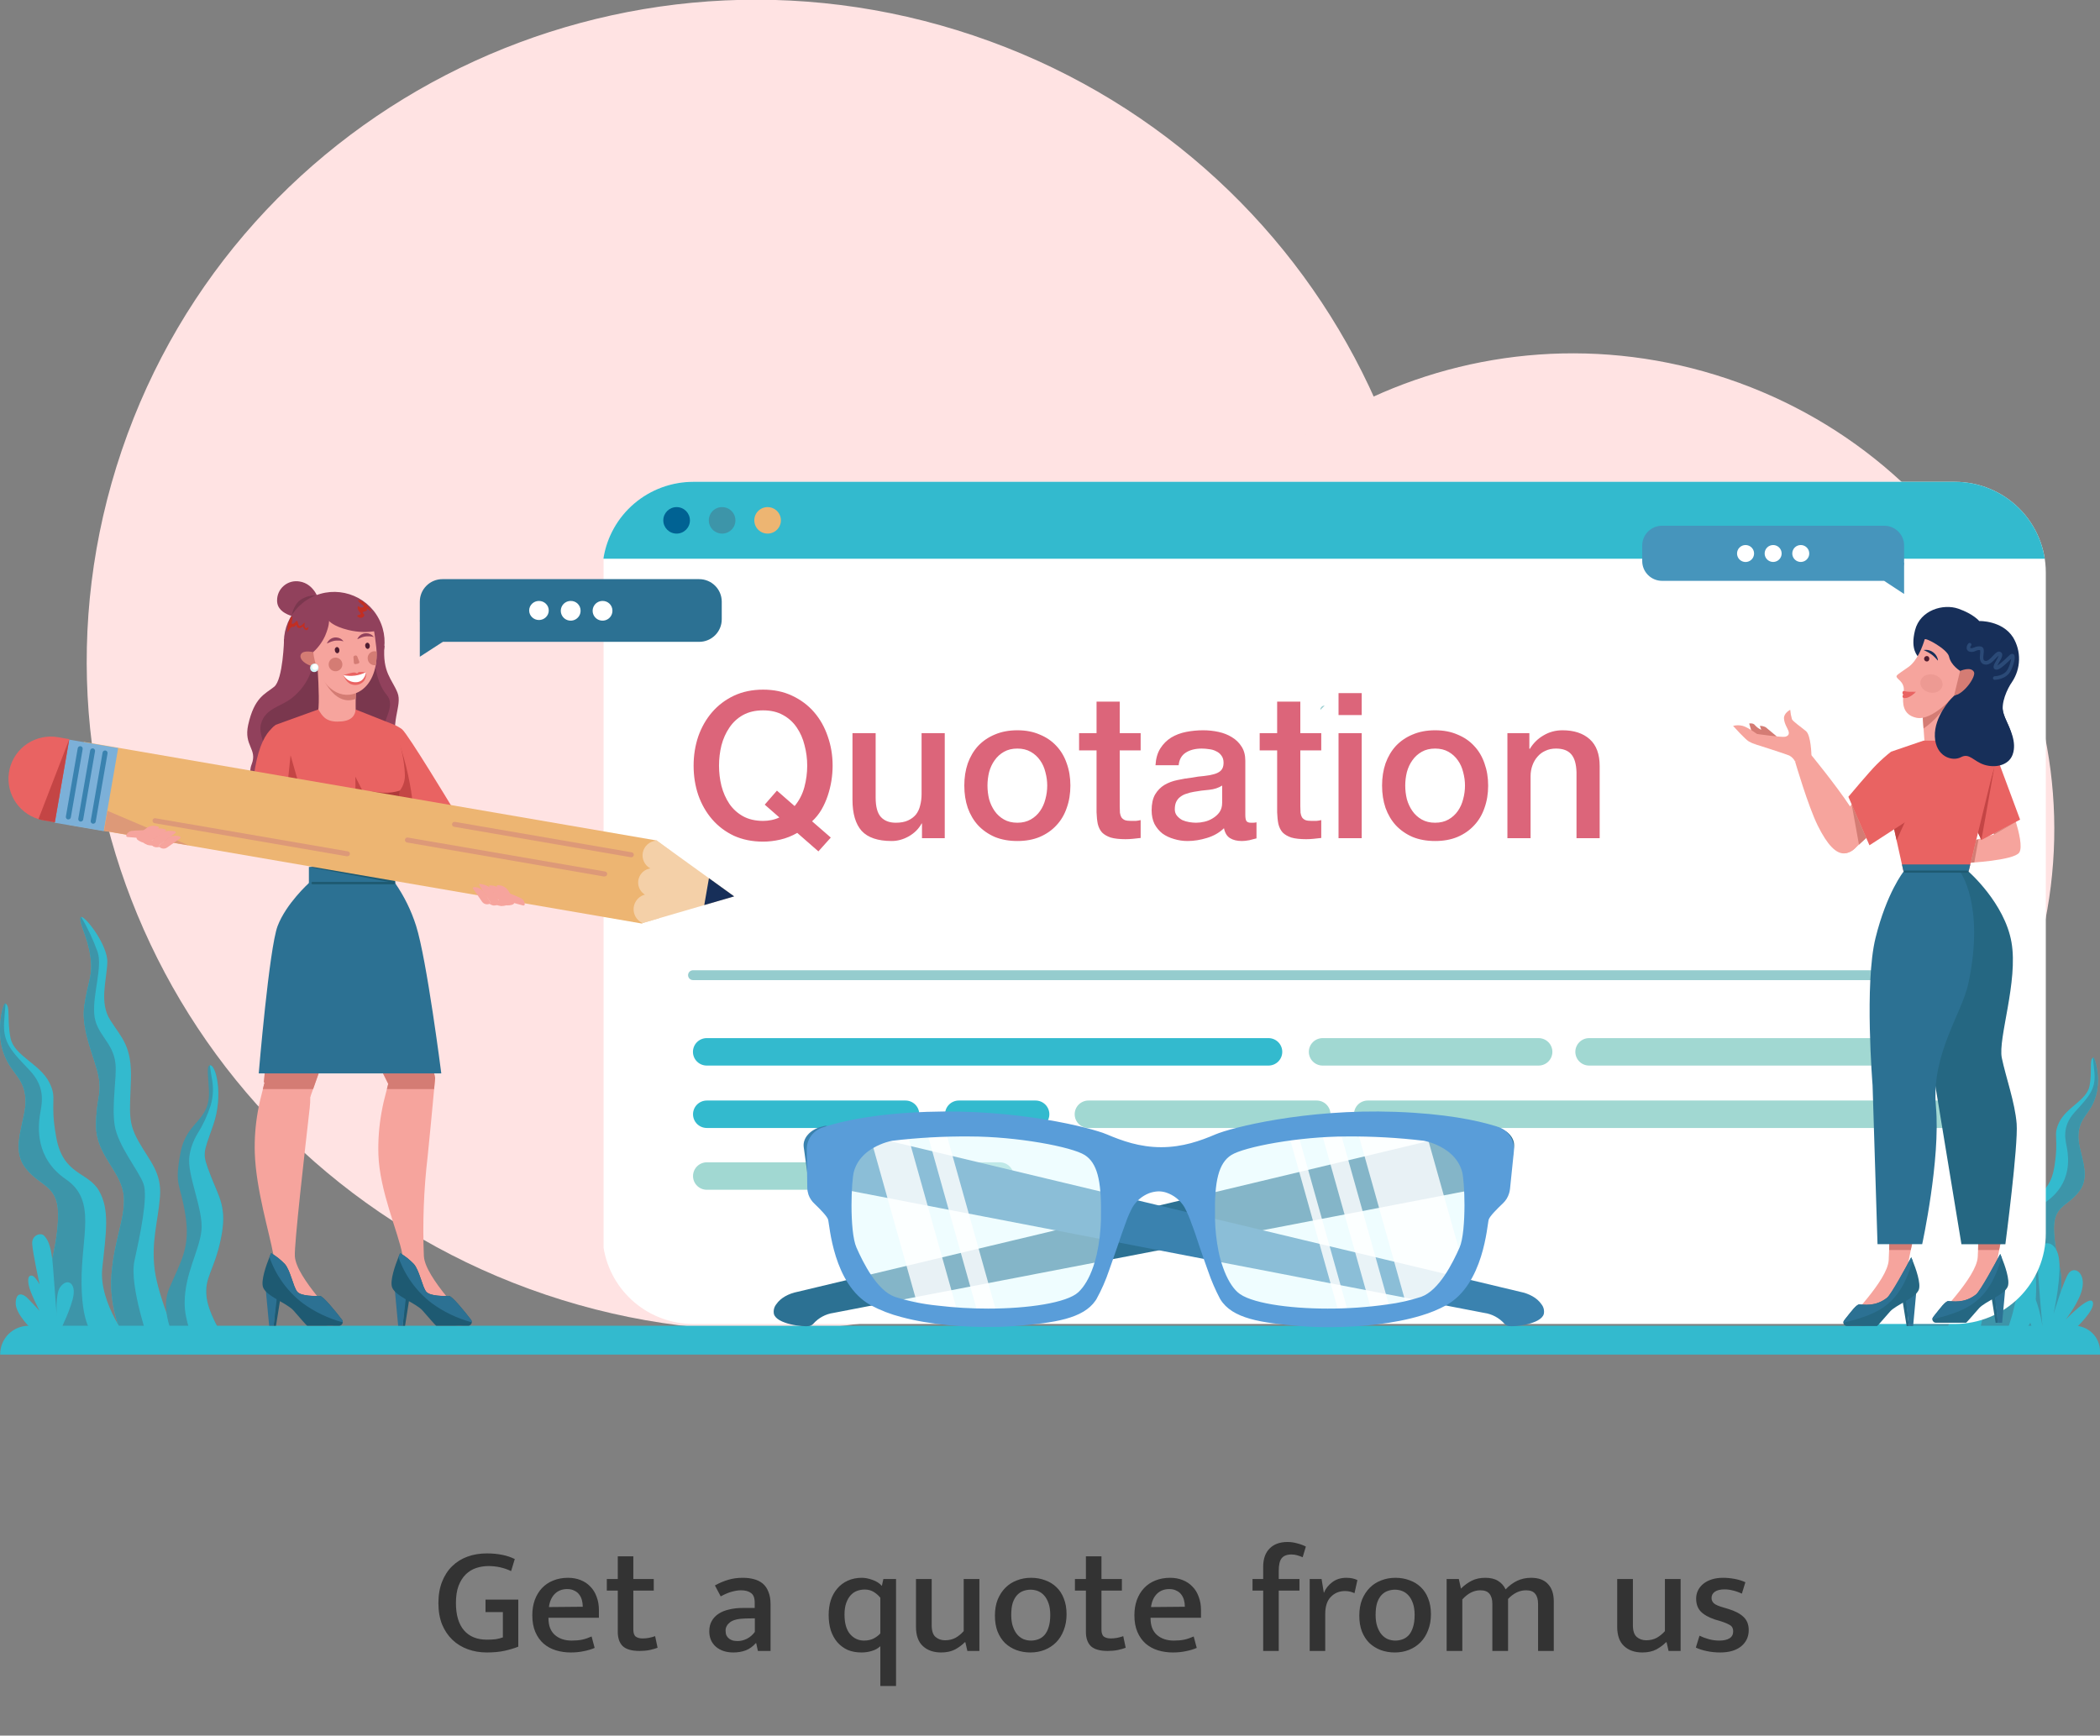 <svg width="248" height="205" viewBox="0 0 248 205" fill="none" xmlns="http://www.w3.org/2000/svg">
<rect x="0" y="0" width="248" height="205" fill="#808080" stroke="none"/>
<g clip-path="url(#clip0)">
<path d="M165.045 103.924C178.989 62.852 156.565 18.201 114.96 4.193C73.354 -9.815 28.323 12.124 14.379 53.196C0.435 94.268 22.859 138.919 64.464 152.928C106.07 166.936 151.101 144.996 165.045 103.924Z" fill="#FFE3E3"/>
<path d="M239.658 115.706C249.58 86.481 233.625 54.709 204.021 44.742C174.417 34.775 142.375 50.386 132.454 79.611C122.532 108.836 138.487 140.608 168.091 150.575C197.694 160.543 229.736 144.931 239.658 115.706Z" fill="#FFE3E3"/>
<path d="M10.666 112.891C11.025 115.246 10.374 115.877 9.953 118.84C9.532 121.802 11.353 125.242 11.68 127.357C12.007 129.473 11.332 129.776 11.35 133.032C11.367 136.288 14.12 138.235 14.564 140.854C15.008 143.474 13.524 146.093 13.168 150.539C12.811 154.986 14.877 158.728 14.877 158.728L17.72 158.9L21.265 159.115C21.265 159.115 18.691 153.295 18.267 149.98C17.843 146.666 18.661 144.242 18.892 141.375C19.123 138.509 17.697 137.17 16.394 134.868C15.09 132.566 15.33 131.554 15.461 127.541C15.593 123.528 14.357 122.594 13.027 120.501C11.698 118.409 12.586 115.886 12.674 113.683C12.755 111.669 10.111 108.238 9.591 108.308C9.544 108.308 9.512 108.352 9.503 108.418C9.412 109.245 10.307 110.54 10.666 112.891Z" fill="#33BACE"/>
<path d="M10.666 112.891C11.025 115.246 10.374 115.877 9.953 118.84C9.532 121.802 11.353 125.242 11.68 127.357C12.007 129.473 11.332 129.776 11.35 133.032C11.367 136.289 14.12 138.235 14.564 140.854C15.008 143.474 13.524 146.093 13.168 150.539C12.811 154.986 14.877 158.728 14.877 158.728L17.72 158.9C17.72 158.9 15.225 151.916 15.876 148.936C16.528 145.956 17.504 141.396 16.949 139.833C16.394 138.27 13.883 135.305 13.533 132.849C13.182 130.393 13.805 127.32 13.638 125.646C13.378 123.048 11.3 122.18 11.128 119.753C10.955 117.326 12.11 114.294 11.534 112.455C11.015 111.013 10.364 109.622 9.591 108.299C9.544 108.299 9.512 108.343 9.503 108.41C9.412 109.245 10.307 110.54 10.666 112.891Z" fill="#3D95A9"/>
<path d="M0.508 124.596C1.411 126.892 2.817 127.244 3.01 129.718C3.203 132.191 1.128 135.471 2.987 137.91C4.845 140.348 7.06 139.827 6.856 144.07C6.651 148.313 5.394 149.532 6.195 153.455C6.701 155.943 7.835 157.11 7.835 157.11L15.432 158.67C15.432 158.67 11.633 153.976 12.078 149.794C12.522 145.613 12.986 142.9 11.689 140.642C10.391 138.384 7.463 138.817 6.648 134.371C5.833 129.924 6.812 129.828 5.827 127.861C4.716 125.643 1.683 124.721 1.248 122.623C0.812 120.525 1.248 118.84 0.663 118.549L0.628 118.528C0.389 118.409 -0.587 121.823 0.508 124.596Z" fill="#33BACE"/>
<path d="M0.508 124.596C1.411 126.892 2.817 127.244 3.01 129.718C3.203 132.191 1.128 135.471 2.987 137.909C4.845 140.348 7.06 139.827 6.856 144.07C6.651 148.313 5.394 149.532 6.195 153.455C6.701 155.943 7.835 157.11 7.835 157.11L11.303 157.823C11.303 157.823 9.693 157.241 9.629 151.619C9.564 145.997 11.476 141.821 7.785 139.292C4.094 136.763 4.535 133.021 4.699 131.798C4.863 130.576 5.576 128.597 3.472 126.385C1.368 124.174 0.327 123.152 0.485 120.725C0.535 119.951 0.596 119.206 0.66 118.528L0.625 118.508C0.389 118.409 -0.587 121.822 0.508 124.596Z" fill="#3D95A9"/>
<path d="M21.586 160L27.118 159.095C27.118 159.095 24.716 155.673 24.401 153.275C24.085 150.877 25.277 150.155 26.072 146.357C26.867 142.56 25.85 141.442 24.848 138.791C23.845 136.14 23.953 136.422 25.184 132.866C26.414 129.31 25.476 125.675 24.78 125.835H24.76C24.368 125.963 24.608 127.197 24.675 128.821C24.83 132.534 22.019 132.313 21.306 136.201C20.572 140.194 21.271 139.6 21.89 143.476C22.51 147.353 21.367 148.924 19.973 152.207C18.579 155.489 21.586 160 21.586 160Z" fill="#3D95A9"/>
<path d="M23.474 159.691L27.118 159.095C27.118 159.095 24.716 155.673 24.401 153.275C24.085 150.877 25.277 150.155 26.072 146.357C26.867 142.56 25.85 141.442 24.848 138.791C23.845 136.14 23.953 136.422 25.184 132.866C26.414 129.31 25.476 125.675 24.78 125.835L24.997 127.261C25.234 128.357 25.194 129.494 24.88 130.57C24.501 131.744 23.978 132.866 23.322 133.911C22.825 134.73 22.498 135.641 22.364 136.588C22.054 138.736 24.047 142.892 23.79 145.336C23.533 147.78 21.814 150.408 21.806 153.9C21.8 155.9 22.7 158.138 23.474 159.691Z" fill="#33BACE"/>
<path d="M247.383 129.822C246.694 131.696 245.569 132.014 245.449 134.016C245.329 136.018 247.056 138.617 245.598 140.625C244.14 142.633 242.345 142.269 242.579 145.688C242.813 149.108 243.839 150.053 243.257 153.254C242.889 155.271 241.995 156.24 241.995 156.24L235.908 157.675C235.908 157.675 238.906 153.799 238.471 150.435C238.035 147.07 237.632 144.905 238.64 143.04C239.648 141.175 242.015 141.469 242.603 137.86C243.19 134.251 242.401 134.199 243.164 132.587C244.023 130.771 246.448 129.968 246.77 128.248C247.091 126.528 246.72 125.195 247.167 124.933L247.196 124.919C247.386 124.829 248.225 127.547 247.383 129.822Z" fill="#33BACE"/>
<path d="M247.383 129.822C246.694 131.696 245.569 132.014 245.449 134.016C245.329 136.018 247.056 138.617 245.598 140.625C244.14 142.633 242.346 142.269 242.579 145.688C242.813 149.108 243.839 150.053 243.257 153.254C242.889 155.271 241.995 156.24 241.995 156.24L239.21 156.895C239.21 156.895 240.499 156.386 240.464 151.849C240.429 147.312 238.821 143.992 241.755 141.858C244.689 139.725 244.274 136.722 244.122 135.747C243.97 134.772 243.368 133.175 245.028 131.347C246.688 129.52 247.509 128.667 247.343 126.711C247.29 126.089 247.229 125.486 247.167 124.939L247.196 124.925C247.386 124.829 248.225 127.547 247.383 129.822Z" fill="#3D95A9"/>
<path d="M229.456 158.6L219.324 157.919C219.324 157.919 223.003 153.132 223.643 149.733C224.283 146.334 222.641 145.231 221.829 139.766C221.016 134.301 222.536 132.747 224.166 128.999C225.797 125.251 225.628 125.652 224.166 120.51C222.705 115.411 224.324 110.214 225.303 110.473H225.329C225.876 110.674 225.438 112.426 225.213 114.748C224.695 120.053 228.696 119.838 229.394 125.451C230.11 131.193 229.172 130.314 227.98 135.811C226.788 141.308 228.287 143.625 229.999 148.377C231.712 153.129 229.456 158.6 229.456 158.6Z" fill="#3D95A9"/>
<path d="M224.447 158.935L219.33 157.919C219.33 157.919 223.009 153.132 223.649 149.733C224.289 146.334 222.647 145.231 221.834 139.766C221.022 134.301 222.542 132.747 224.172 128.999C225.803 125.251 225.633 125.652 224.172 120.51C222.711 115.411 224.33 110.214 225.309 110.473L224.888 112.51C224.464 114.056 224.43 115.683 224.789 117.245C225.227 118.936 225.878 120.565 226.726 122.093C227.368 123.292 227.758 124.609 227.872 125.963C228.135 129.048 224.979 134.903 225.148 138.41C225.318 141.917 227.539 145.749 227.273 150.743C227.118 153.583 225.657 156.744 224.447 158.935Z" fill="#33BACE"/>
<path d="M237.214 102.191C237.033 105.04 237.877 105.703 238.675 109.175C239.473 112.647 237.682 116.96 237.506 119.541C237.331 122.122 238.167 122.37 238.485 126.234C238.804 130.099 235.747 132.791 235.49 135.968C235.233 139.146 237.264 142.065 238.146 147.303C239.029 152.541 236.977 157.273 236.977 157.273L233.634 157.855L229.459 158.586C229.459 158.586 231.901 151.31 232.059 147.315C232.217 143.319 230.996 140.54 230.429 137.162C229.862 133.783 231.405 131.999 232.708 129.089C234.011 126.179 233.626 125.015 233.053 120.245C232.48 115.476 233.848 114.215 235.204 111.544C236.56 108.873 235.245 105.994 234.911 103.396C234.619 101.009 237.381 96.577 238.003 96.589C238.062 96.589 238.102 96.63 238.12 96.711C238.325 97.686 237.395 99.345 237.214 102.191Z" fill="#33BACE"/>
<path d="M237.214 102.191C237.033 105.04 237.878 105.703 238.675 109.175C239.473 112.647 237.682 116.96 237.506 119.541C237.331 122.122 238.167 122.369 238.485 126.234C238.804 130.099 235.747 132.791 235.49 135.968C235.233 139.146 237.264 142.065 238.146 147.303C239.029 152.541 236.977 157.273 236.977 157.273L233.634 157.855C233.634 157.855 235.861 149.209 234.783 145.755C233.705 142.301 232.074 137.001 232.568 135.066C233.062 133.131 235.727 129.272 235.887 126.313C236.048 123.353 234.993 119.774 235.011 117.757C235.049 114.632 237.416 113.322 237.372 110.412C237.328 107.502 235.642 104.048 236.133 101.783C236.457 100.285 237.261 98.259 238 96.58C238.059 96.58 238.1 96.621 238.117 96.702C238.325 97.686 237.395 99.345 237.214 102.191Z" fill="#3D95A9"/>
<path d="M248 159.994H0.02V159.945C0.02 159.055 0.375 158.203 1.006 157.574C1.638 156.945 2.494 156.592 3.387 156.592H244.973C245.37 156.592 245.764 156.67 246.131 156.822C246.499 156.973 246.832 157.195 247.113 157.475C247.394 157.755 247.617 158.088 247.77 158.453C247.922 158.819 248 159.211 248 159.607V159.994Z" fill="#33BACE"/>
<path d="M3.86 157.122C3.79 157.043 1.783 155.201 1.853 153.851C1.923 152.501 2.729 152.867 3.115 153.202C3.387 153.435 4.679 154.838 4.679 154.838C4.679 154.838 3.533 152.678 3.372 151.706C3.212 150.734 3.524 150.595 3.837 150.685C4.15 150.775 4.679 151.706 4.679 151.706C4.679 151.706 3.878 148.104 3.802 146.916C3.732 145.886 4.819 145.534 5.222 145.962C5.748 146.52 6.099 147.417 6.274 149.829C6.449 152.242 6.695 155.385 6.695 155.385C6.695 155.385 6.525 152.827 7.104 152.035C7.916 150.923 8.875 151.508 8.688 152.929C8.501 154.349 7.133 157.122 7.133 157.122H3.86Z" fill="#33BACE"/>
<path d="M245.008 157C245.008 157 247.477 154.741 247.15 153.799C246.822 152.856 243.935 155.873 243.935 155.873C243.935 155.873 245.709 153.633 245.94 151.989C246.185 150.242 244.958 149.567 244.33 150.35C243.763 151.057 242.512 155.201 242.512 155.201C242.512 155.201 243.626 150.161 243.053 148.162C242.48 146.163 240.624 146.558 240.624 148.587C240.624 150.615 241.209 156.662 241.209 156.662C241.209 156.662 240.677 153.141 239.777 152.588C238.877 152.035 238.707 153.217 239.225 154.701C239.742 156.185 240.037 156.988 240.037 156.988L245.008 157Z" fill="#33BACE"/>
<path d="M241.6 67.619V145.685C241.6 148.522 240.467 151.242 238.453 153.248C236.439 155.253 233.707 156.38 230.858 156.38H81.883C79.33 156.379 76.86 155.472 74.917 153.822C72.973 152.172 71.684 149.887 71.279 147.376V65.931C71.68 63.417 72.968 61.128 74.912 59.474C76.855 57.821 79.327 56.911 81.883 56.91H230.858C233.706 56.911 236.437 58.038 238.451 60.044C240.465 62.049 241.598 64.768 241.6 67.604V67.619Z" fill="white"/>
<path d="M98.112 98.928L96.648 100.56L94.152 98.376C93.512 98.744 92.848 99.008 92.16 99.168C91.472 99.328 90.792 99.408 90.12 99.408C88.84 99.408 87.688 99.176 86.664 98.712C85.656 98.232 84.8 97.584 84.096 96.768C83.392 95.952 82.848 95 82.464 93.912C82.096 92.824 81.912 91.664 81.912 90.432C81.912 89.216 82.096 88.064 82.464 86.976C82.848 85.888 83.392 84.936 84.096 84.12C84.8 83.304 85.656 82.656 86.664 82.176C87.688 81.696 88.84 81.456 90.12 81.456C91.4 81.456 92.544 81.696 93.552 82.176C94.576 82.656 95.44 83.304 96.144 84.12C96.848 84.936 97.384 85.888 97.752 86.976C98.136 88.064 98.328 89.216 98.328 90.432C98.328 91.024 98.28 91.624 98.184 92.232C98.088 92.824 97.944 93.408 97.752 93.984C97.56 94.56 97.312 95.112 97.008 95.64C96.704 96.152 96.336 96.608 95.904 97.008L98.112 98.928ZM90.312 95.04L91.752 93.384L93.84 95.208C94.384 94.552 94.768 93.808 94.992 92.976C95.216 92.144 95.328 91.296 95.328 90.432C95.328 89.616 95.224 88.816 95.016 88.032C94.824 87.248 94.52 86.552 94.104 85.944C93.688 85.32 93.144 84.824 92.472 84.456C91.816 84.088 91.032 83.904 90.12 83.904C89.208 83.904 88.416 84.088 87.744 84.456C87.088 84.824 86.552 85.32 86.136 85.944C85.72 86.552 85.408 87.248 85.2 88.032C85.008 88.816 84.912 89.616 84.912 90.432C84.912 91.248 85.008 92.048 85.2 92.832C85.408 93.616 85.72 94.32 86.136 94.944C86.552 95.552 87.088 96.04 87.744 96.408C88.416 96.776 89.208 96.96 90.12 96.96C90.44 96.96 90.76 96.928 91.08 96.864C91.416 96.8 91.736 96.696 92.04 96.552L90.312 95.04ZM111.57 99H108.882V97.272H108.834C108.498 97.896 107.994 98.4 107.322 98.784C106.666 99.152 105.994 99.336 105.306 99.336C103.674 99.336 102.49 98.936 101.754 98.136C101.034 97.32 100.674 96.096 100.674 94.464V86.592H103.41V94.2C103.41 95.288 103.618 96.056 104.034 96.504C104.45 96.952 105.034 97.176 105.786 97.176C106.362 97.176 106.842 97.088 107.226 96.912C107.61 96.736 107.922 96.504 108.162 96.216C108.402 95.912 108.57 95.552 108.666 95.136C108.778 94.72 108.834 94.272 108.834 93.792V86.592H111.57V99ZM120.144 99.336C119.152 99.336 118.264 99.176 117.48 98.856C116.712 98.52 116.056 98.064 115.512 97.488C114.984 96.912 114.576 96.224 114.288 95.424C114.016 94.624 113.88 93.744 113.88 92.784C113.88 91.84 114.016 90.968 114.288 90.168C114.576 89.368 114.984 88.68 115.512 88.104C116.056 87.528 116.712 87.08 117.48 86.76C118.264 86.424 119.152 86.256 120.144 86.256C121.136 86.256 122.016 86.424 122.784 86.76C123.568 87.08 124.224 87.528 124.752 88.104C125.296 88.68 125.704 89.368 125.976 90.168C126.264 90.968 126.408 91.84 126.408 92.784C126.408 93.744 126.264 94.624 125.976 95.424C125.704 96.224 125.296 96.912 124.752 97.488C124.224 98.064 123.568 98.52 122.784 98.856C122.016 99.176 121.136 99.336 120.144 99.336ZM120.144 97.176C120.752 97.176 121.28 97.048 121.728 96.792C122.176 96.536 122.544 96.2 122.832 95.784C123.12 95.368 123.328 94.904 123.456 94.392C123.6 93.864 123.672 93.328 123.672 92.784C123.672 92.256 123.6 91.728 123.456 91.2C123.328 90.672 123.12 90.208 122.832 89.808C122.544 89.392 122.176 89.056 121.728 88.8C121.28 88.544 120.752 88.416 120.144 88.416C119.536 88.416 119.008 88.544 118.56 88.8C118.112 89.056 117.744 89.392 117.456 89.808C117.168 90.208 116.952 90.672 116.808 91.2C116.68 91.728 116.616 92.256 116.616 92.784C116.616 93.328 116.68 93.864 116.808 94.392C116.952 94.904 117.168 95.368 117.456 95.784C117.744 96.2 118.112 96.536 118.56 96.792C119.008 97.048 119.536 97.176 120.144 97.176ZM127.434 86.592H129.498V82.872H132.234V86.592H134.706V88.632H132.234V95.256C132.234 95.544 132.242 95.792 132.258 96C132.29 96.208 132.346 96.384 132.426 96.528C132.522 96.672 132.658 96.784 132.834 96.864C133.01 96.928 133.25 96.96 133.554 96.96C133.746 96.96 133.938 96.96 134.13 96.96C134.322 96.944 134.514 96.912 134.706 96.864V98.976C134.402 99.008 134.106 99.04 133.818 99.072C133.53 99.104 133.234 99.12 132.93 99.12C132.21 99.12 131.626 99.056 131.178 98.928C130.746 98.784 130.402 98.584 130.146 98.328C129.906 98.056 129.738 97.72 129.642 97.32C129.562 96.92 129.514 96.464 129.498 95.952V88.632H127.434V86.592ZM147.066 96.24C147.066 96.576 147.106 96.816 147.186 96.96C147.282 97.104 147.458 97.176 147.714 97.176C147.794 97.176 147.89 97.176 148.002 97.176C148.114 97.176 148.242 97.16 148.386 97.128V99.024C148.29 99.056 148.162 99.088 148.002 99.12C147.858 99.168 147.706 99.208 147.546 99.24C147.386 99.272 147.226 99.296 147.066 99.312C146.906 99.328 146.77 99.336 146.658 99.336C146.098 99.336 145.634 99.224 145.266 99C144.898 98.776 144.658 98.384 144.546 97.824C144.002 98.352 143.33 98.736 142.53 98.976C141.746 99.216 140.986 99.336 140.25 99.336C139.69 99.336 139.154 99.256 138.642 99.096C138.13 98.952 137.674 98.736 137.274 98.448C136.89 98.144 136.578 97.768 136.338 97.32C136.114 96.856 136.002 96.32 136.002 95.712C136.002 94.944 136.138 94.32 136.41 93.84C136.698 93.36 137.066 92.984 137.514 92.712C137.978 92.44 138.49 92.248 139.05 92.136C139.626 92.008 140.202 91.912 140.778 91.848C141.274 91.752 141.746 91.688 142.194 91.656C142.642 91.608 143.034 91.536 143.37 91.44C143.722 91.344 143.994 91.2 144.186 91.008C144.394 90.8 144.498 90.496 144.498 90.096C144.498 89.744 144.41 89.456 144.234 89.232C144.074 89.008 143.866 88.84 143.61 88.728C143.37 88.6 143.098 88.52 142.794 88.488C142.49 88.44 142.202 88.416 141.93 88.416C141.162 88.416 140.53 88.576 140.034 88.896C139.538 89.216 139.258 89.712 139.194 90.384H136.458C136.506 89.584 136.698 88.92 137.034 88.392C137.37 87.864 137.794 87.44 138.306 87.12C138.834 86.8 139.426 86.576 140.082 86.448C140.738 86.32 141.41 86.256 142.098 86.256C142.706 86.256 143.306 86.32 143.898 86.448C144.49 86.576 145.018 86.784 145.482 87.072C145.962 87.36 146.346 87.736 146.634 88.2C146.922 88.648 147.066 89.2 147.066 89.856V96.24ZM144.33 92.784C143.914 93.056 143.402 93.224 142.794 93.288C142.186 93.336 141.578 93.416 140.97 93.528C140.682 93.576 140.402 93.648 140.13 93.744C139.858 93.824 139.618 93.944 139.41 94.104C139.202 94.248 139.034 94.448 138.906 94.704C138.794 94.944 138.738 95.24 138.738 95.592C138.738 95.896 138.826 96.152 139.002 96.36C139.178 96.568 139.386 96.736 139.626 96.864C139.882 96.976 140.154 97.056 140.442 97.104C140.746 97.152 141.018 97.176 141.258 97.176C141.562 97.176 141.89 97.136 142.242 97.056C142.594 96.976 142.922 96.84 143.226 96.648C143.546 96.456 143.81 96.216 144.018 95.928C144.226 95.624 144.33 95.256 144.33 94.824V92.784ZM148.762 86.592H150.826V82.872H153.562V86.592H156.034V88.632H153.562V95.256C153.562 95.544 153.57 95.792 153.586 96C153.618 96.208 153.674 96.384 153.754 96.528C153.85 96.672 153.986 96.784 154.162 96.864C154.338 96.928 154.578 96.96 154.882 96.96C155.074 96.96 155.266 96.96 155.458 96.96C155.65 96.944 155.842 96.912 156.034 96.864V98.976C155.73 99.008 155.434 99.04 155.146 99.072C154.858 99.104 154.562 99.12 154.258 99.12C153.538 99.12 152.954 99.056 152.506 98.928C152.074 98.784 151.73 98.584 151.474 98.328C151.234 98.056 151.066 97.72 150.97 97.32C150.89 96.92 150.842 96.464 150.826 95.952V88.632H148.762V86.592ZM158.075 81.864H160.811V84.456H158.075V81.864ZM158.075 86.592H160.811V99H158.075V86.592ZM169.48 99.336C168.488 99.336 167.6 99.176 166.816 98.856C166.048 98.52 165.392 98.064 164.848 97.488C164.32 96.912 163.912 96.224 163.624 95.424C163.352 94.624 163.216 93.744 163.216 92.784C163.216 91.84 163.352 90.968 163.624 90.168C163.912 89.368 164.32 88.68 164.848 88.104C165.392 87.528 166.048 87.08 166.816 86.76C167.6 86.424 168.488 86.256 169.48 86.256C170.472 86.256 171.352 86.424 172.12 86.76C172.904 87.08 173.56 87.528 174.088 88.104C174.632 88.68 175.04 89.368 175.312 90.168C175.6 90.968 175.744 91.84 175.744 92.784C175.744 93.744 175.6 94.624 175.312 95.424C175.04 96.224 174.632 96.912 174.088 97.488C173.56 98.064 172.904 98.52 172.12 98.856C171.352 99.176 170.472 99.336 169.48 99.336ZM169.48 97.176C170.088 97.176 170.616 97.048 171.064 96.792C171.512 96.536 171.88 96.2 172.168 95.784C172.456 95.368 172.664 94.904 172.792 94.392C172.936 93.864 173.008 93.328 173.008 92.784C173.008 92.256 172.936 91.728 172.792 91.2C172.664 90.672 172.456 90.208 172.168 89.808C171.88 89.392 171.512 89.056 171.064 88.8C170.616 88.544 170.088 88.416 169.48 88.416C168.872 88.416 168.344 88.544 167.896 88.8C167.448 89.056 167.08 89.392 166.792 89.808C166.504 90.208 166.288 90.672 166.144 91.2C166.016 91.728 165.952 92.256 165.952 92.784C165.952 93.328 166.016 93.864 166.144 94.392C166.288 94.904 166.504 95.368 166.792 95.784C167.08 96.2 167.448 96.536 167.896 96.792C168.344 97.048 168.872 97.176 169.48 97.176ZM178.018 86.592H180.61V88.416L180.658 88.464C181.074 87.776 181.618 87.24 182.29 86.856C182.962 86.456 183.706 86.256 184.522 86.256C185.882 86.256 186.954 86.608 187.738 87.312C188.522 88.016 188.914 89.072 188.914 90.48V99H186.178V91.2C186.146 90.224 185.938 89.52 185.554 89.088C185.17 88.64 184.57 88.416 183.754 88.416C183.29 88.416 182.874 88.504 182.506 88.68C182.138 88.84 181.826 89.072 181.57 89.376C181.314 89.664 181.114 90.008 180.97 90.408C180.826 90.808 180.754 91.232 180.754 91.68V99H178.018V86.592Z" fill="#DC657A"/>
<path d="M241.475 65.995H71.267V65.931C71.668 63.417 72.956 61.128 74.9 59.474C76.844 57.821 79.316 56.911 81.872 56.91H230.858C233.426 56.91 235.909 57.827 237.857 59.493C239.805 61.16 241.088 63.467 241.475 65.995Z" fill="#33BACE"/>
<path d="M89.078 61.458C89.078 61.768 89.169 62.071 89.341 62.329C89.514 62.587 89.759 62.788 90.046 62.907C90.334 63.026 90.65 63.057 90.955 62.997C91.26 62.937 91.541 62.788 91.761 62.569C91.981 62.35 92.131 62.072 92.192 61.768C92.253 61.464 92.222 61.149 92.103 60.863C91.984 60.576 91.782 60.332 91.524 60.16C91.265 59.987 90.961 59.895 90.65 59.895C90.234 59.895 89.834 60.06 89.54 60.353C89.245 60.646 89.079 61.044 89.078 61.458Z" fill="#EDB572"/>
<path d="M83.707 61.458C83.706 61.768 83.798 62.071 83.971 62.329C84.143 62.587 84.389 62.788 84.676 62.907C84.964 63.026 85.28 63.057 85.585 62.997C85.89 62.937 86.171 62.787 86.391 62.568C86.611 62.349 86.761 62.07 86.821 61.766C86.882 61.462 86.85 61.147 86.731 60.861C86.612 60.575 86.41 60.33 86.151 60.158C85.892 59.986 85.587 59.895 85.276 59.895C84.86 59.895 84.461 60.06 84.167 60.353C83.872 60.646 83.707 61.044 83.707 61.458Z" fill="#3D95A9"/>
<path d="M79.905 63.027C80.773 63.027 81.477 62.326 81.477 61.461C81.477 60.597 80.773 59.896 79.905 59.896C79.037 59.896 78.333 60.597 78.333 61.461C78.333 62.326 79.037 63.027 79.905 63.027Z" fill="#006293"/>
<path d="M231.022 115.764H81.843C81.688 115.764 81.539 115.702 81.429 115.593C81.32 115.484 81.258 115.336 81.258 115.182C81.258 115.027 81.32 114.879 81.429 114.77C81.539 114.661 81.688 114.6 81.843 114.6H231.022C231.177 114.6 231.326 114.661 231.435 114.77C231.545 114.879 231.606 115.027 231.606 115.182C231.606 115.336 231.545 115.484 231.435 115.593C231.326 115.702 231.177 115.764 231.022 115.764Z" fill="#95CCCE"/>
<path d="M155.924 83.849C155.924 83.714 155.977 83.585 156.073 83.49C156.168 83.395 156.297 83.342 156.432 83.342" fill="#95CCCE"/>
<path d="M156.944 115.184C156.934 115.312 156.876 115.432 156.781 115.519C156.687 115.607 156.563 115.655 156.434 115.655C156.305 115.655 156.181 115.607 156.086 115.519C155.992 115.432 155.934 115.312 155.924 115.184" fill="#95CCCE"/>
<path d="M149.799 125.859H83.464C83.25 125.859 83.038 125.817 82.841 125.736C82.643 125.655 82.463 125.535 82.312 125.385C82.16 125.234 82.04 125.056 81.958 124.859C81.876 124.662 81.834 124.451 81.834 124.238C81.834 124.025 81.876 123.814 81.958 123.617C82.04 123.42 82.16 123.241 82.312 123.091C82.463 122.94 82.643 122.821 82.841 122.739C83.038 122.658 83.25 122.616 83.464 122.617H149.799C150.013 122.616 150.225 122.658 150.423 122.739C150.62 122.821 150.8 122.94 150.952 123.091C151.103 123.241 151.223 123.42 151.305 123.617C151.387 123.814 151.429 124.025 151.429 124.238C151.429 124.451 151.387 124.662 151.305 124.859C151.223 125.056 151.103 125.234 150.952 125.385C150.8 125.535 150.62 125.655 150.423 125.736C150.225 125.817 150.013 125.859 149.799 125.859Z" fill="#33BACE"/>
<path d="M181.701 125.859H156.196C155.764 125.859 155.35 125.688 155.045 125.384C154.739 125.08 154.568 124.668 154.568 124.238C154.568 123.808 154.739 123.396 155.045 123.092C155.35 122.788 155.764 122.617 156.196 122.617H181.701C182.132 122.617 182.546 122.788 182.852 123.092C183.157 123.396 183.328 123.808 183.328 124.238C183.328 124.668 183.157 125.08 182.852 125.384C182.546 125.688 182.132 125.859 181.701 125.859Z" fill="#A1D8D2"/>
<path d="M155.494 133.23H128.543C128.111 133.23 127.697 133.059 127.392 132.755C127.086 132.451 126.915 132.039 126.915 131.609C126.915 131.179 127.086 130.767 127.392 130.463C127.697 130.159 128.111 129.988 128.543 129.988H155.494C155.926 129.988 156.34 130.159 156.645 130.463C156.95 130.767 157.122 131.179 157.122 131.609C157.122 132.039 156.95 132.451 156.645 132.755C156.34 133.059 155.926 133.23 155.494 133.23Z" fill="#A1D8D2"/>
<path d="M229.394 125.859H187.668C187.236 125.859 186.822 125.688 186.517 125.384C186.212 125.08 186.04 124.668 186.04 124.238C186.04 123.808 186.212 123.396 186.517 123.092C186.822 122.788 187.236 122.617 187.668 122.617H229.388C229.82 122.617 230.234 122.788 230.539 123.092C230.845 123.396 231.016 123.808 231.016 124.238C231.016 124.667 230.845 125.078 230.541 125.382C230.237 125.686 229.825 125.857 229.394 125.859Z" fill="#A1D8D2"/>
<path d="M229.394 133.23H161.529C161.315 133.23 161.103 133.189 160.905 133.107C160.707 133.026 160.527 132.907 160.376 132.756C160.224 132.606 160.104 132.427 160.022 132.23C159.94 132.033 159.898 131.822 159.898 131.609C159.898 131.396 159.94 131.185 160.022 130.988C160.104 130.791 160.224 130.612 160.376 130.462C160.527 130.311 160.707 130.192 160.905 130.111C161.103 130.029 161.315 129.988 161.529 129.988H229.394C229.826 129.988 230.24 130.159 230.545 130.463C230.85 130.767 231.022 131.179 231.022 131.609C231.022 132.039 230.85 132.451 230.545 132.755C230.24 133.059 229.826 133.23 229.394 133.23Z" fill="#A1D8D2"/>
<path d="M106.933 133.23H83.473C83.259 133.23 83.047 133.189 82.849 133.107C82.652 133.026 82.472 132.907 82.32 132.756C82.169 132.606 82.049 132.427 81.967 132.23C81.885 132.033 81.843 131.822 81.843 131.609C81.843 131.396 81.885 131.185 81.967 130.988C82.049 130.791 82.169 130.612 82.32 130.462C82.472 130.311 82.652 130.192 82.849 130.111C83.047 130.029 83.259 129.988 83.473 129.988H106.933C107.364 129.988 107.779 130.159 108.084 130.463C108.389 130.767 108.56 131.179 108.56 131.609C108.56 132.039 108.389 132.451 108.084 132.755C107.779 133.059 107.364 133.23 106.933 133.23Z" fill="#33BACE"/>
<path d="M122.292 133.23H113.233C112.801 133.23 112.387 133.059 112.082 132.755C111.777 132.451 111.605 132.039 111.605 131.609C111.605 131.179 111.777 130.767 112.082 130.463C112.387 130.159 112.801 129.988 113.233 129.988H122.292C122.506 129.988 122.718 130.029 122.916 130.111C123.114 130.192 123.293 130.311 123.445 130.462C123.596 130.612 123.716 130.791 123.798 130.988C123.88 131.185 123.923 131.396 123.923 131.609C123.923 131.822 123.88 132.033 123.798 132.23C123.716 132.427 123.596 132.606 123.445 132.756C123.293 132.907 123.114 133.026 122.916 133.107C122.718 133.189 122.506 133.23 122.292 133.23Z" fill="#33BACE"/>
<path d="M118.072 140.529H83.473C83.259 140.529 83.047 140.487 82.849 140.406C82.652 140.325 82.472 140.205 82.32 140.055C82.169 139.904 82.049 139.725 81.967 139.529C81.885 139.332 81.843 139.121 81.843 138.908C81.843 138.695 81.885 138.484 81.967 138.287C82.049 138.09 82.169 137.911 82.32 137.76C82.472 137.61 82.652 137.491 82.849 137.409C83.047 137.328 83.259 137.286 83.473 137.287H118.072C118.286 137.286 118.498 137.328 118.696 137.409C118.894 137.491 119.074 137.61 119.225 137.76C119.377 137.911 119.497 138.09 119.579 138.287C119.661 138.484 119.703 138.695 119.703 138.908C119.703 139.121 119.661 139.332 119.579 139.529C119.497 139.725 119.377 139.904 119.225 140.055C119.074 140.205 118.894 140.325 118.696 140.406C118.498 140.487 118.286 140.529 118.072 140.529Z" fill="#A1D8D2"/>
<path d="M33.547 75.499C33.547 75.499 33.433 80.26 32.378 81.116C31.323 81.972 30.04 82.329 29.31 85.612C28.758 88.115 30.438 88.444 29.716 90.286C28.994 92.128 30.318 96.085 35.721 94.334C41.124 92.582 43.886 96.371 45.969 94.377C48.269 92.18 47.971 90.97 47.138 88.805C45.829 85.385 47.594 83.418 46.937 81.8C46.279 80.182 45.154 79.443 45.403 76.271L33.547 75.499Z" fill="#91415C"/>
<path d="M46.577 85.618C46.899 85.758 47.204 85.934 47.486 86.142C48.202 86.744 53.331 95.242 53.331 95.242L47.813 95.728L45.92 93.277L46.577 85.618Z" fill="#E96362"/>
<path d="M37.732 71.082C37.732 71.082 37.215 68.949 35.353 68.678C35.028 68.625 34.695 68.643 34.378 68.731C34.06 68.819 33.766 68.975 33.516 69.188C33.265 69.401 33.064 69.666 32.927 69.965C32.791 70.263 32.721 70.588 32.723 70.916C32.694 72.837 35.718 72.994 35.718 72.994L37.732 71.082Z" fill="#91415C"/>
<path d="M37.404 70.334C36.776 70.293 36.15 70.448 35.613 70.776C34.643 71.324 34.444 72.752 34.444 72.752L37.404 70.334Z" fill="#7A374E"/>
<path d="M42.217 81.081C45.128 79.572 46.26 75.997 44.744 73.098C43.228 70.198 39.639 69.071 36.727 70.581C33.816 72.09 32.684 75.664 34.2 78.564C35.716 81.464 39.305 82.591 42.217 81.081Z" fill="#91415C"/>
<path d="M36.992 77.022C36.992 77.022 37.472 80.083 34.427 82.481C33.167 83.47 31.3 83.662 30.818 85.519C30.552 86.549 31.177 87.507 31.256 88.598C31.32 89.471 30.818 90.618 30.818 90.618L45.578 93.6C45.336 91.261 45.214 88.91 45.213 86.558C45.213 85.021 46.776 83.38 45.663 82.068C43.658 79.705 44.152 74.629 44.152 74.629L36.992 77.022Z" fill="#7A374E"/>
<path d="M38.956 78.415C38.833 78.861 37.957 78.997 36.998 78.735C36.04 78.474 35.414 77.918 35.487 77.449C35.584 76.832 36.49 76.867 37.445 77.129C38.401 77.391 39.082 77.973 38.956 78.415Z" fill="#D47C74"/>
<path d="M43.959 85.359C43.959 85.359 44.017 85.627 43.418 86.392C42.819 87.157 42.872 91.921 40.087 91.115C37.965 90.495 36.656 87.416 36.151 85.982C36.086 85.797 36.09 85.595 36.163 85.413C36.236 85.231 36.373 85.081 36.548 84.992C36.892 84.832 37.202 84.609 37.463 84.335C37.773 83.936 37.624 80.822 37.53 79.28C37.498 78.762 37.472 78.407 37.472 78.407L42.071 80.223C42.071 80.223 42.027 81.497 42.007 82.527C42.007 83.141 41.992 83.668 42.007 83.796C42.141 84.675 43.959 85.359 43.959 85.359Z" fill="#F6A49D"/>
<path d="M42.071 80.237C42.071 80.237 42.027 81.512 42.007 82.542C41.698 82.666 41.367 82.725 41.034 82.714C38.594 82.542 37.472 78.421 37.472 78.421L42.071 80.237Z" fill="#D47C74"/>
<path d="M44.435 76.445C44.453 76.62 44.465 76.792 44.473 76.963C44.497 77.499 44.462 78.035 44.371 78.564C44.023 80.534 42.854 81.893 41.253 82.056C39.126 82.271 37.288 79.949 36.975 76.879C36.937 76.492 36.887 76.102 36.852 75.747C36.776 74.996 38.57 72.712 38.57 72.712C38.57 72.712 41.177 74.513 42.609 73.94C42.901 73.817 43.193 73.739 43.395 73.649C43.464 73.622 43.538 73.611 43.612 73.616C43.686 73.621 43.758 73.641 43.822 73.677C43.888 73.712 43.944 73.76 43.988 73.819C44.032 73.878 44.063 73.946 44.079 74.018C44.225 74.717 44.359 75.715 44.435 76.445Z" fill="#F6A49D"/>
<path d="M40.563 79.737C40.563 79.737 41.732 79.344 41.954 79.446L42.173 79.539C42.235 79.466 42.313 79.41 42.401 79.373C42.675 79.368 42.948 79.379 43.22 79.405C43.274 79.744 43.202 80.092 43.018 80.383C43.007 80.401 42.994 80.418 42.98 80.435C42.784 80.665 42.516 80.822 42.219 80.882C41.922 80.941 41.614 80.9 41.344 80.764C41.223 80.691 41.112 80.603 41.013 80.502C40.808 80.284 40.654 80.022 40.563 79.737Z" fill="#E96362"/>
<path d="M43.22 79.393C42.402 79.815 41.462 79.937 40.563 79.737C40.717 80.02 40.952 80.251 41.238 80.4C41.525 80.549 41.849 80.609 42.171 80.572C43.12 80.45 43.22 79.393 43.22 79.393Z" fill="white"/>
<path d="M42.054 78.433L42.249 78.389C42.381 78.36 42.469 78.258 42.434 78.171L42.182 77.519C42.157 77.478 42.118 77.447 42.072 77.431C42.026 77.415 41.977 77.415 41.931 77.432C41.814 77.458 41.732 77.54 41.738 77.621L41.794 78.317C41.802 78.41 41.922 78.462 42.054 78.433Z" fill="#D47C74"/>
<path d="M39.544 76.824C39.57 77.027 39.71 77.176 39.859 77.155C40.008 77.135 40.105 76.957 40.081 76.754C40.058 76.55 39.915 76.404 39.766 76.422C39.684 76.448 39.616 76.504 39.575 76.579C39.533 76.654 39.522 76.741 39.544 76.824Z" fill="#4F1D30"/>
<path d="M40.56 75.761C40.545 75.73 40.527 75.701 40.505 75.674C40.447 75.605 40.38 75.543 40.306 75.491C40.256 75.457 40.203 75.427 40.148 75.401C40.088 75.371 40.024 75.347 39.958 75.331C39.887 75.31 39.813 75.299 39.739 75.296C39.664 75.287 39.587 75.287 39.511 75.296C39.435 75.307 39.36 75.325 39.286 75.348C39.218 75.376 39.152 75.407 39.088 75.441C39.026 75.479 38.974 75.523 38.921 75.561C38.876 75.601 38.834 75.645 38.795 75.692C38.762 75.728 38.731 75.769 38.705 75.811C38.681 75.849 38.664 75.887 38.649 75.913C38.632 75.943 38.617 75.974 38.605 76.006L38.699 75.971L38.798 75.924C38.833 75.904 38.88 75.889 38.924 75.869L39.067 75.811L39.225 75.753C39.281 75.753 39.336 75.724 39.392 75.706C39.447 75.689 39.502 75.68 39.561 75.677L39.736 75.66H39.906H40.072L40.224 75.68C40.305 75.69 40.385 75.704 40.464 75.724L40.56 75.761Z" fill="#91415C"/>
<path d="M43.132 76.311C43.158 76.515 43.299 76.663 43.448 76.643C43.597 76.623 43.696 76.445 43.67 76.242C43.643 76.038 43.503 75.892 43.354 75.91C43.272 75.935 43.203 75.991 43.162 76.066C43.121 76.141 43.11 76.229 43.132 76.311Z" fill="#4F1D30"/>
<path d="M44.152 75.261C44.135 75.231 44.116 75.203 44.093 75.176C44.035 75.107 43.969 75.045 43.895 74.993C43.844 74.959 43.791 74.929 43.737 74.903C43.676 74.873 43.612 74.849 43.547 74.83C43.475 74.812 43.402 74.801 43.328 74.795C43.252 74.787 43.176 74.787 43.1 74.795C43.024 74.805 42.95 74.823 42.878 74.848C42.809 74.874 42.741 74.906 42.676 74.941C42.618 74.978 42.562 75.022 42.513 75.06C42.467 75.1 42.424 75.142 42.384 75.188C42.351 75.227 42.32 75.267 42.293 75.31C42.27 75.348 42.252 75.383 42.238 75.412C42.221 75.442 42.206 75.473 42.194 75.505C42.226 75.495 42.257 75.482 42.288 75.467L42.387 75.424C42.425 75.403 42.469 75.389 42.513 75.368C42.556 75.348 42.606 75.325 42.656 75.31L42.813 75.252C42.869 75.252 42.925 75.22 42.98 75.206C43.036 75.191 43.094 75.179 43.152 75.176C43.209 75.166 43.267 75.16 43.325 75.159C43.381 75.156 43.438 75.156 43.494 75.159H43.661L43.813 75.179C43.909 75.179 43.994 75.208 44.055 75.22L44.152 75.261Z" fill="#91415C"/>
<path d="M38.833 78.66C38.869 78.814 38.95 78.955 39.065 79.064C39.181 79.173 39.326 79.245 39.482 79.273C39.639 79.3 39.8 79.281 39.946 79.218C40.092 79.154 40.215 79.049 40.302 78.916C40.388 78.784 40.433 78.628 40.431 78.47C40.43 78.311 40.381 78.157 40.292 78.026C40.203 77.895 40.077 77.793 39.929 77.733C39.782 77.673 39.621 77.657 39.465 77.688C39.359 77.71 39.258 77.752 39.169 77.813C39.08 77.874 39.003 77.952 38.944 78.042C38.886 78.133 38.846 78.234 38.827 78.34C38.807 78.446 38.81 78.555 38.833 78.66Z" fill="#D47C74"/>
<path d="M44.479 76.963C44.503 77.499 44.468 78.035 44.377 78.564C44.164 78.6 43.947 78.551 43.77 78.428C43.594 78.305 43.474 78.117 43.436 77.906C43.391 77.694 43.432 77.473 43.55 77.29C43.668 77.108 43.854 76.98 44.067 76.934C44.205 76.907 44.347 76.917 44.479 76.963Z" fill="#D47C74"/>
<path d="M37.489 78.529C37.571 78.619 37.617 78.735 37.62 78.856C37.624 78.977 37.584 79.095 37.507 79.19C37.431 79.284 37.323 79.348 37.204 79.37C37.084 79.393 36.961 79.372 36.855 79.312C36.815 79.292 36.78 79.263 36.753 79.227C36.673 79.137 36.628 79.021 36.626 78.9C36.624 78.779 36.665 78.662 36.742 78.569C36.819 78.475 36.926 78.412 37.045 78.391C37.165 78.369 37.288 78.39 37.393 78.45C37.43 78.469 37.463 78.496 37.489 78.529Z" fill="#D3F2F4"/>
<path d="M37.466 78.529C37.52 78.593 37.551 78.674 37.552 78.759C37.552 78.843 37.524 78.925 37.47 78.99C37.417 79.055 37.342 79.1 37.259 79.116C37.176 79.132 37.09 79.119 37.016 79.079C36.986 79.064 36.96 79.043 36.94 79.018C36.883 78.954 36.851 78.872 36.849 78.787C36.847 78.701 36.876 78.618 36.93 78.552C36.984 78.485 37.06 78.44 37.144 78.424C37.228 78.409 37.315 78.423 37.39 78.465C37.42 78.48 37.446 78.502 37.466 78.529Z" fill="white"/>
<g style="mix-blend-mode:lighten">
<g style="mix-blend-mode:lighten">
<path d="M34.015 74.609C34.011 74.619 34.004 74.626 33.995 74.631C33.985 74.635 33.975 74.636 33.965 74.632C33.955 74.629 33.947 74.622 33.943 74.612C33.939 74.603 33.938 74.592 33.942 74.583C33.943 74.29 33.972 73.997 34.029 73.71C34.193 73.128 34.497 72.589 34.517 72.889C34.564 73.471 34.281 73.785 34.617 73.672C34.953 73.558 35.038 73.09 35.16 73.48C35.283 73.87 35.224 73.992 35.502 73.911C35.78 73.829 36.046 73.291 35.972 73.698C35.9 74.106 36.151 74.35 36.326 74.111C36.502 73.873 36.431 74.586 36.092 74.402C36.017 74.37 35.951 74.32 35.9 74.256C35.849 74.192 35.815 74.116 35.8 74.036C35.799 74.029 35.796 74.022 35.791 74.016C35.786 74.011 35.78 74.007 35.773 74.004C35.767 74.002 35.759 74.002 35.752 74.003C35.745 74.004 35.738 74.008 35.733 74.012C35.677 74.067 35.61 74.11 35.537 74.139C35.463 74.167 35.385 74.181 35.306 74.178C35.108 74.178 35.032 73.969 35.014 73.835C35.011 73.828 35.005 73.823 34.999 73.819C34.992 73.815 34.985 73.812 34.978 73.812C34.97 73.812 34.962 73.815 34.956 73.819C34.95 73.823 34.944 73.828 34.941 73.835C34.907 73.906 34.851 73.964 34.782 74.002C34.713 74.041 34.634 74.056 34.555 74.047C34.365 74.012 34.155 74.335 34.015 74.609Z" fill="#C22E22"/>
</g>
</g>
<g style="mix-blend-mode:lighten">
<g style="mix-blend-mode:lighten">
<path d="M43.784 72.06C43.784 72.06 43.079 71.053 42.542 70.896C42.004 70.739 42.472 71.248 42.834 71.478C43.196 71.708 42.647 71.879 42.407 71.658C42.168 71.437 42.156 72.002 42.513 72.348C42.869 72.694 42.097 72.555 42.197 72.779C42.244 72.839 42.305 72.887 42.374 72.92C42.443 72.954 42.519 72.971 42.596 72.971C42.672 72.971 42.748 72.954 42.817 72.92C42.886 72.887 42.947 72.839 42.995 72.779C43.176 72.488 42.565 72.368 42.971 72.246C43.377 72.124 43.345 72.13 43.322 71.92C43.298 71.711 43.681 72.234 43.795 72.173C43.909 72.112 43.784 72.06 43.784 72.06Z" fill="#C22E22"/>
</g>
</g>
<path d="M36.992 77.022C37.599 76.472 38.082 75.802 38.413 75.054C38.904 73.89 38.857 73.332 38.857 73.332C38.857 73.332 39.313 73.969 41.157 74.417C42.267 74.688 43.423 74.718 44.546 74.504C44.546 74.504 44.59 73.544 43.769 73.427C42.948 73.311 42.016 74.059 40.829 73.649C39.9 73.273 39.017 72.792 38.199 72.214C38.199 72.214 36.814 73.797 36.598 75.203C36.491 75.837 36.632 76.488 36.992 77.022Z" fill="#91415C"/>
<path d="M47.083 87.597C47.974 90.15 48.553 92.801 48.81 95.492V95.536L46.802 94.826L47.083 87.597Z" fill="#C44545"/>
<path d="M46.416 104.147L36.902 104.301C36.902 104.213 36.902 104.112 36.902 104.01C36.902 103.821 36.902 103.599 36.902 103.361C36.902 103.207 36.902 103.047 36.902 102.881C36.902 102.715 36.902 102.59 36.902 102.418C36.905 101.344 36.807 100.272 36.61 99.217C36.584 99.108 36.552 99.001 36.513 98.897C36.238 98.204 35.502 97.552 34.707 96.711C34.573 96.575 34.438 96.42 34.307 96.281C34.175 96.141 34.029 95.966 33.892 95.797C33.496 95.316 33.151 94.796 32.863 94.243C32.805 94.127 32.749 94.011 32.694 93.886C32.563 93.591 32.456 93.286 32.372 92.975C32.079 91.721 31.925 90.438 31.914 89.151C31.884 88.045 31.913 87.061 31.954 86.485C31.954 86.165 32.171 85.883 32.562 85.612L37.597 83.793C38.05 84.55 38.442 85.231 39.856 85.231C41.317 85.231 41.902 84.704 42.007 83.805L46.571 85.612C46.571 85.612 47.679 88.612 47.807 91.342C47.871 92.07 47.663 92.795 47.223 93.379C47.208 93.531 47.188 93.819 47.165 94.171C47.083 95.341 46.416 104.147 46.416 104.147Z" fill="#E96362"/>
<path d="M36.911 103.346C36.911 103.195 36.911 103.032 36.911 102.866C36.911 102.7 36.911 102.575 36.911 102.409C36.914 101.335 36.816 100.264 36.618 99.208C36.593 99.099 36.561 98.992 36.522 98.888C36.25 98.195 35.511 97.543 34.716 96.703C34.582 96.566 34.447 96.412 34.316 96.272C34.316 96.272 34.698 94.817 34.666 94.083C34.634 93.397 34.605 92.87 34.605 92.806C34.64 92.937 35.189 94.759 36.002 95.649C36.814 96.54 38.001 96.897 38.027 98.393C38.035 98.785 37.994 99.176 37.907 99.557C37.749 100.288 37.504 100.788 37.673 101.536C37.843 102.284 37.252 103.026 36.911 103.346Z" fill="#C44545"/>
<path d="M47.22 93.379C47.206 93.531 47.185 93.819 47.162 94.171C46.334 94.24 45.501 94.119 44.727 93.819L43.851 93.481L44.935 93.603C45.704 93.689 46.483 93.612 47.22 93.379Z" fill="#AF3A3A"/>
<path d="M41.452 93.618H41.189H40.897H40.528C40.394 93.618 40.251 93.618 40.099 93.618H39.868H39.625H39.126H38.871H38.614C38.526 93.618 38.442 93.618 38.357 93.6L38.1 93.58C38.018 93.58 37.933 93.563 37.849 93.557C37.764 93.551 37.685 93.534 37.603 93.528C37.521 93.522 37.442 93.504 37.364 93.499L37.136 93.469C36.987 93.446 36.843 93.432 36.709 93.408L36.341 93.356L36.048 93.312C35.885 93.289 35.788 93.283 35.788 93.283C35.788 93.283 35.856 93.353 35.981 93.464C36.057 93.529 36.136 93.59 36.218 93.647L36.373 93.752L36.548 93.856C36.683 93.931 36.822 93.999 36.963 94.06C37.123 94.128 37.285 94.187 37.451 94.238C37.629 94.291 37.809 94.332 37.992 94.363C38.088 94.383 38.186 94.396 38.284 94.404C38.377 94.404 38.474 94.427 38.576 94.433H38.868C38.965 94.433 39.061 94.433 39.161 94.433C39.259 94.43 39.356 94.421 39.453 94.406C39.544 94.4 39.635 94.387 39.725 94.369L39.985 94.319L40.227 94.252C40.376 94.21 40.522 94.159 40.666 94.101C40.8 94.043 40.92 93.985 41.022 93.932C41.124 93.88 41.206 93.825 41.276 93.778C41.346 93.731 41.402 93.694 41.437 93.667L41.452 93.618Z" fill="#AF3A3A"/>
<path d="M32.834 85.621C32.834 85.621 30.391 85.958 29.842 93.018C29.485 97.558 29.973 98.716 31.183 98.865C33.714 99.173 35.905 95.754 35.718 91.784C35.625 89.747 34.421 85.804 32.834 85.621Z" fill="#E96362"/>
<path d="M51.326 155.772C50.876 155.19 49.462 154.348 48.331 153.47C48.29 153.433 48.247 153.398 48.202 153.368C47.851 153.097 47.526 152.794 47.232 152.463C46.317 151.371 47.144 150.749 47.498 149.553C47.536 149.416 47.571 149.262 47.597 149.122C47.618 148.809 47.594 148.494 47.524 148.188C47.059 145.624 44.824 140.691 44.687 136.358C44.638 134.72 44.757 133.081 45.043 131.466C45.207 130.532 45.4 129.72 45.578 129.074C45.613 128.94 45.654 128.783 45.692 128.647L45.85 128.021C46.019 127.343 46.157 126.749 46.157 126.749L51.098 125.827C51.098 125.827 51.191 126.324 51.276 126.752L51.39 127.334C51.39 127.354 51.343 127.864 51.27 128.638C51.063 130.882 50.639 135.357 50.505 136.579C50.043 140.494 49.894 144.439 50.058 148.377C50.139 149.666 51.422 151.5 52.688 153.074C53.757 154.392 54.818 155.53 55.163 156.022C55.203 156.077 55.237 156.137 55.265 156.199C55.496 156.837 51.951 156.586 51.326 155.772Z" fill="#F6A49D"/>
<path d="M48.336 153.426L47.834 156.595H47.556L47.848 153.217L48.336 153.426Z" fill="#1E5A72"/>
<path d="M46.609 152.178L47.021 156.592L47.556 156.595L47.936 153.289L46.609 152.178Z" fill="#2C7193"/>
<path d="M55.715 156.182C55.706 156.293 55.656 156.397 55.573 156.473C55.491 156.549 55.383 156.592 55.271 156.592H51.53C51.437 156.592 50.654 155.626 49.882 154.773C49.111 153.921 46.729 153.118 46.314 152.076C46.005 151.29 46.697 149.381 47.056 148.49C47.173 148.199 47.255 148.019 47.255 148.019C47.849 148.37 48.392 148.801 48.868 149.299C49.532 150.036 49.862 151.983 50.329 152.562C50.797 153.141 52.539 153.077 53.032 153.08C53.383 153.08 54.809 154.826 55.616 155.873C55.687 155.96 55.722 156.07 55.715 156.182Z" fill="#1E5A72"/>
<path d="M55.715 156.182C54.007 155.729 52.4 154.96 50.978 153.915C49.166 152.524 47.803 150.636 47.056 148.482C47.173 148.191 47.255 148.01 47.255 148.01C47.849 148.362 48.392 148.793 48.868 149.291C49.532 150.027 49.862 151.974 50.329 152.553C50.797 153.132 52.539 153.068 53.032 153.071C53.383 153.071 54.809 154.817 55.616 155.865C55.689 155.954 55.725 156.067 55.715 156.182Z" fill="#2C7193"/>
<path d="M51.343 127.352L46.133 128.594L45.841 128.012L40.68 117.635C40.569 117.408 40.461 117.187 40.35 116.966C38.474 113.182 39.547 108.349 40.204 106.149C40.429 105.407 40.604 104.967 40.604 104.967L42.828 104.51L46.095 103.841C46.095 103.841 46.761 105.532 47.504 107.484L48.088 109.056C49.549 113.022 50.943 124.046 51.267 126.741C51.32 127.13 51.343 127.352 51.343 127.352Z" fill="#F6A49D"/>
<path d="M36.089 155.772C35.639 155.19 34.225 154.349 33.091 153.47C33.049 153.433 33.005 153.399 32.96 153.368C32.608 153.097 32.283 152.794 31.989 152.463C31.069 151.369 31.905 150.749 32.258 149.553C32.299 149.411 32.331 149.267 32.355 149.122C32.376 148.809 32.352 148.494 32.282 148.188C31.823 145.624 30.236 140.531 30.09 136.198C30.039 134.56 30.158 132.921 30.444 131.306C30.607 130.372 30.803 129.56 30.979 128.914C30.999 128.827 31.022 128.74 31.049 128.647C31.116 128.393 31.183 128.129 31.247 127.872C31.417 127.192 31.557 126.589 31.557 126.589L35.859 125.827C36.235 126.727 36.479 127.677 36.583 128.647C36.618 128.959 36.636 129.272 36.639 129.587C36.645 130.01 36.624 130.434 36.575 130.855C35.99 135.992 34.733 147.003 34.821 148.386C34.903 149.675 36.186 151.508 37.451 153.083C38.521 154.401 39.581 155.539 39.926 156.031C39.968 156.086 40.003 156.145 40.032 156.208C40.257 156.837 36.712 156.586 36.089 155.772Z" fill="#F6A49D"/>
<path d="M33.1 153.426L32.594 156.595H32.317L32.612 153.217L33.1 153.426Z" fill="#1E5A72"/>
<path d="M31.37 152.178L31.785 156.592L32.317 156.595L32.7 153.289L31.37 152.178Z" fill="#2C7193"/>
<path d="M40.479 156.182C40.47 156.293 40.419 156.397 40.337 156.473C40.255 156.549 40.147 156.592 40.034 156.592H36.294C36.197 156.592 35.417 155.626 34.646 154.773C33.874 153.921 31.493 153.118 31.078 152.076C30.768 151.29 31.461 149.381 31.82 148.49C31.937 148.199 32.019 148.019 32.019 148.019C32.613 148.37 33.155 148.801 33.632 149.299C34.292 150.036 34.625 151.983 35.093 152.562C35.56 153.141 37.299 153.077 37.796 153.08C38.147 153.08 39.573 154.826 40.379 155.873C40.45 155.96 40.486 156.07 40.479 156.182Z" fill="#1E5A72"/>
<path d="M40.479 156.182C38.77 155.729 37.162 154.96 35.739 153.915C33.928 152.524 32.566 150.635 31.82 148.482C31.937 148.191 32.019 148.01 32.019 148.01C32.613 148.362 33.155 148.793 33.632 149.291C34.292 150.027 34.625 151.974 35.093 152.553C35.56 153.132 37.299 153.068 37.796 153.071C38.147 153.071 39.573 154.817 40.379 155.865C40.453 155.954 40.488 156.067 40.479 156.182Z" fill="#2C7193"/>
<path d="M42.697 109.891C42.469 111.579 41.648 114.521 40.68 117.626C39.324 121.991 37.676 126.671 36.978 128.626L36.642 129.566L33.684 128.626L31.25 127.852L31.171 127.826C31.171 127.826 31.987 119.678 32.171 114.044C32.171 113.98 32.171 113.916 32.171 113.852C32.337 108.212 37.577 103.832 37.577 103.832L42.837 104.502C42.837 104.502 42.892 105.156 42.907 106.14C42.928 107.394 42.857 108.647 42.697 109.891Z" fill="#F6A49D"/>
<path d="M46.656 102.406H36.478V104.577H46.656V102.406Z" fill="#2C7193"/>
<path d="M51.387 127.331C51.387 127.352 51.34 127.861 51.267 128.635H45.689L45.847 128.009L40.68 117.635C39.324 122 37.676 126.679 36.978 128.635H31.037C31.104 128.382 31.171 128.117 31.236 127.861L31.157 127.835C31.157 127.835 31.972 119.686 32.156 114.053C32.285 113.095 32.491 112.149 32.773 111.224C33.775 108.584 36.466 106.149 36.466 106.149H46.644C46.951 106.578 47.234 107.024 47.492 107.484L48.076 109.056C49.538 113.022 50.931 124.046 51.256 126.741L51.387 127.331Z" fill="#D47C74"/>
<path d="M36.478 104.301C36.478 104.301 33.784 106.737 32.784 109.379C31.785 112.021 30.555 126.787 30.555 126.787H52.115C52.115 126.787 50.4 113.313 49.137 109.347C48.567 107.551 47.731 105.85 46.656 104.301H36.478Z" fill="#2C7193"/>
<path d="M46.539 104.449H36.896C36.862 104.442 36.832 104.424 36.81 104.398C36.788 104.371 36.776 104.338 36.776 104.304C36.776 104.269 36.788 104.236 36.81 104.21C36.832 104.183 36.862 104.165 36.896 104.158H46.539C46.573 104.165 46.603 104.183 46.625 104.21C46.647 104.236 46.659 104.269 46.659 104.304C46.659 104.338 46.647 104.371 46.625 104.398C46.603 104.424 46.573 104.442 46.539 104.449Z" fill="#1E5A72"/>
<path d="M41.966 91.738L41.989 93.746L42.904 93.583L41.966 91.738Z" fill="#C44545"/>
<path d="M34.313 89.206L35.394 92.995L33.939 92.82L34.313 89.206Z" fill="#C44545"/>
<path d="M36.478 102.406L46.656 104.304V102.406H36.478Z" fill="#1E5A72"/>
<path d="M9.896 87.624L8.192 97.44L75.852 109.091L77.556 99.275L9.896 87.624Z" fill="#EDB572"/>
<path d="M86.697 105.872L83.17 106.902L77.837 108.456L77.293 108.616L75.879 109.03L75.806 109.05L77.51 99.237L77.571 99.281L78.766 100.154L79.237 100.491L83.728 103.733L86.697 105.872Z" fill="#F4D0A8"/>
<path d="M13.955 88.356L8.15 87.356L6.446 97.172L12.251 98.172L13.955 88.356Z" fill="#7CB0D8"/>
<path d="M8.183 87.306L6.479 97.121L5.123 96.889C4.926 96.854 4.73 96.806 4.539 96.746C3.324 96.376 2.295 95.559 1.663 94.461C1.031 93.363 0.842 92.066 1.135 90.835C1.427 89.603 2.18 88.528 3.239 87.829C4.299 87.13 5.586 86.859 6.839 87.07L8.183 87.306Z" fill="#E96362"/>
<path d="M8.069 96.784H8.016C7.941 96.77 7.873 96.728 7.829 96.665C7.785 96.602 7.767 96.525 7.78 96.449L9.179 88.38C9.193 88.302 9.236 88.234 9.3 88.188C9.364 88.143 9.444 88.125 9.521 88.138C9.599 88.151 9.668 88.194 9.713 88.258C9.759 88.322 9.777 88.401 9.764 88.478L8.364 96.548C8.351 96.616 8.314 96.677 8.26 96.72C8.206 96.763 8.138 96.786 8.069 96.784Z" fill="#3A82AF"/>
<path d="M9.536 97.037H9.486C9.448 97.031 9.412 97.017 9.379 96.997C9.346 96.976 9.318 96.95 9.296 96.918C9.274 96.887 9.258 96.851 9.249 96.814C9.241 96.776 9.24 96.737 9.247 96.7L10.649 88.633C10.662 88.557 10.705 88.489 10.768 88.444C10.831 88.4 10.909 88.382 10.985 88.394C11.023 88.401 11.059 88.415 11.092 88.436C11.124 88.456 11.152 88.483 11.174 88.514C11.196 88.546 11.211 88.581 11.22 88.618C11.228 88.656 11.229 88.694 11.222 88.732L9.822 96.799C9.81 96.865 9.775 96.926 9.722 96.969C9.67 97.013 9.604 97.037 9.536 97.037Z" fill="#3A82AF"/>
<path d="M11.003 97.29H10.953C10.877 97.278 10.809 97.235 10.764 97.172C10.719 97.11 10.701 97.032 10.714 96.956L12.116 88.886C12.129 88.809 12.173 88.74 12.237 88.695C12.301 88.649 12.381 88.631 12.458 88.644C12.536 88.658 12.605 88.701 12.65 88.765C12.696 88.829 12.714 88.908 12.701 88.985L11.301 97.055C11.288 97.123 11.25 97.184 11.196 97.227C11.141 97.271 11.073 97.293 11.003 97.29Z" fill="#3A82AF"/>
<path d="M79.286 101.306C79.225 101.668 79.051 102.001 78.789 102.259C78.526 102.516 78.189 102.685 77.825 102.741C77.653 102.768 77.477 102.768 77.305 102.741H77.285C77.156 102.718 77.03 102.678 76.911 102.624C76.877 102.611 76.845 102.596 76.814 102.578C76.48 102.401 76.211 102.122 76.05 101.781C75.888 101.44 75.841 101.056 75.917 100.686C75.993 100.317 76.187 99.981 76.469 99.731C76.752 99.48 77.109 99.327 77.486 99.295H77.556L78.752 100.168L79.222 100.506C79.305 100.764 79.327 101.038 79.286 101.306Z" fill="#F4D0A8"/>
<path d="M78.725 104.502C78.673 104.832 78.523 105.139 78.295 105.384C78.067 105.629 77.771 105.801 77.444 105.878C77.118 105.955 76.775 105.934 76.461 105.817C76.147 105.7 75.875 105.492 75.679 105.221C75.484 104.949 75.373 104.626 75.363 104.292C75.352 103.958 75.442 103.628 75.62 103.345C75.798 103.061 76.057 102.837 76.363 102.701C76.669 102.564 77.009 102.522 77.34 102.578C77.558 102.614 77.767 102.692 77.954 102.808C78.142 102.924 78.304 103.075 78.433 103.254C78.562 103.433 78.654 103.635 78.704 103.849C78.754 104.063 78.761 104.285 78.725 104.502Z" fill="#F4D0A8"/>
<path d="M78.176 107.671C78.126 107.955 78.01 108.225 77.837 108.456L77.293 108.616L75.879 109.03L75.815 109.001C75.484 108.834 75.213 108.571 75.038 108.245C74.863 107.92 74.793 107.549 74.837 107.182C74.881 106.816 75.038 106.472 75.286 106.198C75.533 105.923 75.86 105.731 76.221 105.648C76.282 105.648 76.341 105.631 76.402 105.625C76.532 105.609 76.664 105.609 76.794 105.625H76.817C77.014 105.66 77.203 105.73 77.375 105.831C77.68 106.022 77.919 106.299 78.062 106.627C78.205 106.956 78.245 107.319 78.176 107.671Z" fill="#F4D0A8"/>
<path d="M86.7 105.875L83.17 106.902L83.722 103.727L86.7 105.875Z" fill="#172F59"/>
<path d="M74.573 101.254H74.523L53.629 97.657C53.591 97.65 53.554 97.636 53.521 97.616C53.488 97.595 53.46 97.568 53.437 97.537C53.415 97.505 53.399 97.469 53.39 97.432C53.381 97.394 53.38 97.355 53.387 97.317C53.393 97.278 53.407 97.242 53.428 97.209C53.449 97.176 53.476 97.148 53.508 97.125C53.539 97.103 53.575 97.087 53.613 97.078C53.651 97.07 53.69 97.069 53.729 97.075L74.611 100.672C74.649 100.679 74.685 100.693 74.717 100.713C74.749 100.734 74.778 100.76 74.799 100.792C74.821 100.823 74.837 100.858 74.845 100.896C74.853 100.933 74.854 100.972 74.847 101.009C74.837 101.075 74.804 101.136 74.754 101.18C74.704 101.225 74.64 101.251 74.573 101.254Z" fill="#DD9978"/>
<path d="M71.396 103.529H71.347L48.065 99.508C47.988 99.495 47.919 99.451 47.873 99.388C47.828 99.324 47.81 99.244 47.823 99.167C47.836 99.09 47.88 99.021 47.944 98.976C48.008 98.931 48.087 98.913 48.165 98.926L71.437 102.933C71.515 102.939 71.587 102.976 71.637 103.036C71.687 103.095 71.711 103.171 71.705 103.249C71.698 103.326 71.661 103.397 71.602 103.447C71.542 103.497 71.465 103.521 71.388 103.515L71.396 103.529Z" fill="#DD9978"/>
<path d="M41.005 101.138H40.956L18.259 97.229C18.22 97.223 18.184 97.209 18.151 97.188C18.118 97.168 18.089 97.141 18.067 97.109C18.044 97.077 18.028 97.042 18.019 97.004C18.011 96.966 18.01 96.927 18.016 96.889C18.023 96.851 18.037 96.814 18.057 96.781C18.078 96.748 18.105 96.72 18.137 96.698C18.169 96.675 18.205 96.659 18.242 96.65C18.28 96.642 18.32 96.641 18.358 96.647L41.055 100.553C41.132 100.559 41.204 100.596 41.254 100.655C41.304 100.715 41.329 100.791 41.322 100.868C41.316 100.946 41.279 101.017 41.219 101.067C41.16 101.117 41.083 101.141 41.005 101.135V101.138Z" fill="#DD9978"/>
<path d="M12.695 95.771L22.236 99.834L12.289 98.123L12.695 95.771Z" fill="#DD9978"/>
<path d="M16.508 98.981L15.046 98.859C15.021 98.856 14.996 98.848 14.974 98.834C14.952 98.819 14.934 98.8 14.922 98.778C14.909 98.755 14.902 98.73 14.902 98.704C14.901 98.678 14.906 98.652 14.918 98.629C14.969 98.508 15.049 98.4 15.151 98.316C15.253 98.232 15.373 98.174 15.502 98.146C16.005 98.082 17.086 98.061 17.086 98.061L16.508 98.981Z" fill="#F6A49D"/>
<path d="M17.37 99.674L19.573 98.123C19.586 98.114 19.596 98.103 19.603 98.089C19.609 98.075 19.612 98.06 19.61 98.044C19.608 98.029 19.602 98.015 19.592 98.003C19.583 97.991 19.57 97.982 19.555 97.977C19.293 97.881 18.714 97.724 18.27 98.018C17.813 98.334 17.374 98.675 16.955 99.039L17.37 99.674Z" fill="#F6A49D"/>
<path d="M19.745 100.099L21.283 99.016C21.3 99.005 21.314 98.989 21.323 98.969C21.332 98.951 21.335 98.93 21.332 98.909C21.329 98.888 21.321 98.868 21.307 98.853C21.294 98.836 21.276 98.825 21.256 98.818C21.059 98.738 20.847 98.703 20.634 98.713C20.422 98.724 20.214 98.78 20.026 98.879C19.57 99.197 19.131 99.538 18.711 99.901C18.765 99.983 18.834 100.053 18.916 100.108C18.997 100.163 19.089 100.2 19.186 100.219C19.282 100.237 19.382 100.236 19.478 100.216C19.574 100.195 19.665 100.155 19.745 100.099Z" fill="#F6A49D"/>
<path d="M18.711 99.901L20.71 98.393C20.727 98.381 20.741 98.363 20.748 98.343C20.756 98.323 20.758 98.301 20.753 98.28C20.748 98.259 20.738 98.24 20.722 98.225C20.707 98.21 20.687 98.2 20.666 98.195C20.301 98.126 19.596 98.05 19.129 98.356C18.628 98.706 18.145 99.082 17.682 99.482L17.855 99.749C17.959 99.868 18.101 99.947 18.256 99.975C18.412 100.002 18.572 99.976 18.711 99.901Z" fill="#F6A49D"/>
<path d="M16.89 99.124L18.714 97.84C18.73 97.828 18.743 97.812 18.751 97.793C18.759 97.774 18.762 97.753 18.759 97.733C18.756 97.712 18.747 97.693 18.734 97.677C18.721 97.662 18.704 97.649 18.685 97.642C18.488 97.563 18.275 97.527 18.063 97.538C17.85 97.548 17.643 97.605 17.454 97.704C17.092 97.95 16.743 98.216 16.408 98.498C16.334 98.56 16.285 98.647 16.27 98.742C16.256 98.838 16.277 98.935 16.329 99.016C16.358 99.061 16.396 99.099 16.441 99.128C16.485 99.158 16.535 99.178 16.587 99.188C16.639 99.198 16.693 99.198 16.745 99.187C16.797 99.176 16.847 99.154 16.89 99.124Z" fill="#F6A49D"/>
<path d="M18.93 99.997C18.744 100.067 18.543 100.09 18.346 100.064C18.205 100.036 18.074 99.969 17.969 99.872C17.782 99.868 17.595 99.844 17.413 99.799C17.235 99.728 17.066 99.635 16.911 99.522C16.68 99.458 16.463 99.353 16.271 99.211C16.232 99.186 16.199 99.153 16.174 99.114C16.148 99.076 16.13 99.033 16.122 98.988C16.113 98.942 16.113 98.896 16.123 98.851C16.133 98.806 16.151 98.763 16.177 98.725C16.309 98.576 16.453 98.438 16.61 98.315L18.93 99.997Z" fill="#F6A49D"/>
<path d="M60.356 106.562L61.773 106.952C61.798 106.959 61.824 106.959 61.85 106.954C61.875 106.948 61.899 106.936 61.919 106.919C61.938 106.902 61.953 106.881 61.963 106.856C61.972 106.832 61.975 106.806 61.971 106.78C61.966 106.647 61.927 106.518 61.859 106.403C61.791 106.289 61.697 106.192 61.583 106.123C61.133 105.89 60.122 105.5 60.122 105.5L60.356 106.562Z" fill="#F6A49D"/>
<path d="M59.306 106.917L57.772 104.705C57.764 104.693 57.759 104.678 57.758 104.663C57.757 104.648 57.761 104.633 57.767 104.62C57.774 104.607 57.785 104.596 57.797 104.587C57.81 104.579 57.825 104.575 57.84 104.574C58.132 104.574 58.716 104.627 59.032 105.051C59.349 105.506 59.642 105.977 59.908 106.463L59.306 106.917Z" fill="#F6A49D"/>
<path d="M56.928 106.501L55.858 104.958C55.846 104.941 55.84 104.921 55.839 104.901C55.837 104.88 55.842 104.86 55.851 104.842C55.861 104.823 55.875 104.808 55.893 104.797C55.911 104.787 55.931 104.781 55.952 104.781C56.164 104.774 56.376 104.813 56.572 104.896C56.768 104.979 56.943 105.104 57.086 105.261C57.403 105.714 57.696 106.185 57.962 106.669C57.884 106.728 57.795 106.771 57.699 106.794C57.604 106.817 57.505 106.821 57.409 106.805C57.312 106.79 57.22 106.755 57.137 106.702C57.054 106.65 56.983 106.581 56.928 106.501Z" fill="#F6A49D"/>
<path d="M57.965 106.67L56.609 104.568C56.597 104.55 56.59 104.529 56.59 104.507C56.589 104.486 56.595 104.464 56.607 104.446C56.619 104.427 56.636 104.413 56.656 104.404C56.676 104.395 56.699 104.393 56.72 104.397C57.089 104.458 57.775 104.63 58.108 105.078C58.459 105.578 58.783 106.097 59.078 106.632L58.824 106.821C58.685 106.897 58.524 106.923 58.368 106.895C58.212 106.868 58.07 106.788 57.965 106.67Z" fill="#F6A49D"/>
<path d="M59.944 106.565L58.678 104.734C58.666 104.717 58.659 104.697 58.658 104.677C58.657 104.656 58.661 104.635 58.671 104.617C58.681 104.599 58.696 104.584 58.715 104.573C58.733 104.563 58.754 104.559 58.775 104.56C58.987 104.552 59.198 104.59 59.394 104.673C59.589 104.755 59.764 104.88 59.906 105.037C60.163 105.383 60.44 105.846 60.616 106.146C60.663 106.229 60.679 106.326 60.66 106.42C60.64 106.514 60.587 106.598 60.51 106.655C60.468 106.687 60.419 106.711 60.367 106.724C60.315 106.737 60.261 106.739 60.208 106.73C60.155 106.722 60.104 106.703 60.059 106.675C60.013 106.646 59.974 106.609 59.944 106.565Z" fill="#F6A49D"/>
<path d="M57.726 106.69C57.874 106.815 58.05 106.904 58.24 106.949C58.382 106.969 58.528 106.951 58.661 106.896C58.837 106.957 59.019 106.998 59.204 107.019C59.402 107.014 59.598 106.985 59.789 106.931C60.027 106.951 60.267 106.926 60.496 106.859C60.541 106.848 60.583 106.828 60.62 106.801C60.658 106.774 60.689 106.739 60.713 106.7C60.737 106.66 60.753 106.616 60.76 106.571C60.767 106.525 60.764 106.479 60.753 106.434C60.681 106.248 60.592 106.07 60.487 105.901L57.726 106.69Z" fill="#F6A49D"/>
<path d="M8.183 87.306L6.479 97.122L5.123 96.889C4.926 96.854 4.73 96.806 4.539 96.746L8.183 87.306Z" fill="#C44545"/>
<path d="M226.533 77.63C226.533 77.475 225.552 76.806 226.159 74.429C226.767 72.051 229.494 71.274 231.276 71.897C233.059 72.52 233.737 73.352 233.737 73.352C233.737 73.352 236.451 73.265 237.737 75.287C238.218 76.087 238.462 77.006 238.439 77.937C238.417 78.869 238.13 79.776 237.611 80.552C237.056 81.337 236.241 83.086 236.595 84.25C236.948 85.414 237.784 86.465 237.702 88.074L231.598 87.87L226.533 77.63Z" fill="#172F59"/>
<path d="M224.923 94.121C224.231 95.425 221.028 98.413 219.24 100.029C219.082 100.174 218.947 100.32 218.801 100.424C218.511 100.638 218.167 100.767 217.808 100.797L216.136 98.376C216.136 98.376 217.182 96.859 218.474 95.25C219.66 93.778 221.063 92.23 222.062 91.703C224.163 90.594 225.896 92.291 224.923 94.121Z" fill="#F6A49D"/>
<path d="M219.228 100.029C219.1 100.179 218.953 100.312 218.79 100.424C218.5 100.638 218.156 100.767 217.796 100.797C216.846 100.846 215.815 99.837 214.663 97.506C213.512 95.175 211.987 89.939 211.987 89.939L213.755 88.996C213.755 88.996 216.738 92.617 218.483 95.25C218.907 95.858 219.276 96.503 219.584 97.177C220.081 98.414 219.792 99.415 219.228 100.029Z" fill="#F6A49D"/>
<path d="M226.94 83.621L227.027 84.137L227.29 87.835L231.849 87.632L230.771 80.563L226.94 83.621Z" fill="#F6A49D"/>
<path d="M231.086 79.725L231.478 79.254C231.478 79.254 232.752 78.671 233.114 79.37C233.38 79.873 232.01 81.928 230.776 82.178C228.129 82.705 231.086 79.725 231.086 79.725Z" fill="#D47C74"/>
<path d="M227.024 84.134L227.162 86.049C229.178 84.663 230.514 82.359 230.514 82.359L227.024 84.134Z" fill="#D47C74"/>
<path d="M230.765 82.178C230.765 82.178 228.196 85.178 226.32 84.78C224.669 84.428 224.675 83.034 224.777 82.044L224.795 81.89C224.795 81.812 224.812 81.739 224.821 81.669C224.935 80.694 224.301 80.394 224.064 80.086C223.827 79.777 223.938 79.795 225.356 78.797C226.454 78.031 227.074 76.274 227.296 75.52C227.375 75.264 229.99 76.684 230.174 77.557C230.391 78.584 231.478 79.239 231.478 79.239L230.765 82.178Z" fill="#F6A49D"/>
<path d="M224.795 81.89L224.777 82.044C225.205 82.119 225.644 82.074 226.048 81.916L226.162 81.809L225.964 81.832C225.576 81.884 225.185 81.903 224.795 81.89Z" fill="#E96362"/>
<path d="M227.173 76.786C227.206 76.774 227.239 76.765 227.273 76.76C227.36 76.75 227.448 76.75 227.536 76.76C227.663 76.768 227.787 76.795 227.907 76.838C227.974 76.861 228.04 76.889 228.103 76.922C228.169 76.957 228.233 76.997 228.293 77.042C228.352 77.086 228.409 77.135 228.462 77.187C228.512 77.238 228.559 77.291 228.602 77.347C228.643 77.403 228.675 77.461 228.71 77.516C228.74 77.567 228.765 77.621 228.783 77.676C228.819 77.757 228.844 77.842 228.857 77.93C228.857 77.991 228.857 78.025 228.857 78.025C228.833 78.004 228.81 77.98 228.789 77.956C228.763 77.929 228.739 77.901 228.716 77.871C228.69 77.839 228.652 77.807 228.62 77.769C228.588 77.732 228.553 77.691 228.509 77.653L228.383 77.531L228.246 77.409C228.197 77.367 228.146 77.328 228.094 77.292C227.995 77.217 227.89 77.149 227.781 77.088C227.686 77.032 227.589 76.981 227.489 76.934C227.311 76.838 227.173 76.786 227.173 76.786Z" fill="#172F59"/>
<path d="M227.74 78.066C227.692 78.101 227.636 78.123 227.576 78.128C227.517 78.133 227.458 78.121 227.405 78.094C227.351 78.068 227.307 78.027 227.276 77.976C227.244 77.926 227.228 77.868 227.228 77.809C227.228 77.749 227.244 77.691 227.276 77.641C227.307 77.59 227.351 77.549 227.405 77.523C227.458 77.496 227.517 77.485 227.576 77.49C227.636 77.495 227.692 77.516 227.74 77.551C227.807 77.62 227.844 77.713 227.844 77.809C227.844 77.905 227.807 77.997 227.74 78.066Z" fill="#4F1D30"/>
<g opacity="0.5">
<path opacity="0.5" d="M227.883 81.794C227.168 81.649 226.682 81.058 226.802 80.473C226.922 79.888 227.6 79.533 228.316 79.678C229.032 79.824 229.514 80.415 229.394 81C229.274 81.585 228.599 81.954 227.883 81.794Z" fill="#D47C74"/>
</g>
<path d="M224.713 82.123C224.694 82.159 224.683 82.199 224.68 82.239C224.678 82.28 224.684 82.32 224.698 82.359C224.698 82.359 224.821 82.539 225.283 82.397C225.565 82.287 225.823 82.124 226.043 81.916L226.156 81.809L226.253 81.713L225.961 81.832L225.873 81.867L225.493 82.024L224.879 82.041H224.78C224.751 82.063 224.728 82.091 224.713 82.123Z" fill="#E96362"/>
<path d="M226.268 81.71C226.268 81.71 225.876 81.71 225.517 81.71C225.052 81.71 224.789 81.564 224.736 81.643C224.688 81.702 224.665 81.778 224.673 81.855C224.68 81.931 224.718 82.001 224.777 82.05C225.087 82.045 225.395 82.01 225.698 81.945C225.926 81.855 226.268 81.71 226.268 81.71Z" fill="#E96362"/>
<g opacity="0.3">
<path opacity="0.3" d="M225.61 81.98L225.49 82.027C225.4 82.057 225.307 82.079 225.213 82.094C225.116 82.108 225.017 82.108 224.92 82.094C224.877 82.087 224.835 82.071 224.798 82.047C224.839 82.053 224.882 82.053 224.923 82.047C225.015 82.044 225.107 82.034 225.198 82.018C225.297 82.018 225.4 81.992 225.49 81.986C225.53 81.982 225.57 81.98 225.61 81.98Z" fill="#C44545"/>
</g>
<path d="M221.858 127.136C221.858 127.136 221.382 113.168 222.486 108.73C222.866 107.226 223.483 105.792 224.315 104.481L229.599 104.964C229.599 104.964 232.933 111.209 231.104 116.229C229.274 121.249 226.887 127.765 226.887 127.765L221.858 127.136Z" fill="#F6A49D"/>
<path d="M228.009 133.949C227.93 136.478 227.132 140.555 226.452 143.878C226.256 144.801 226.072 145.668 225.908 146.424C225.815 146.872 225.73 147.297 225.654 147.644C225.578 147.99 225.502 148.389 225.452 148.659C225.423 148.819 225.403 148.95 225.388 149.09V149.11C225.37 149.254 225.37 149.4 225.388 149.544C225.409 149.682 225.44 149.818 225.481 149.951L225.511 150.044C225.858 151.124 226.577 151.709 225.733 152.713C225.455 153.028 225.148 153.315 224.815 153.572C224.771 153.601 224.729 153.633 224.689 153.668C223.617 154.5 222.279 155.291 221.855 155.847C221.27 156.618 217.904 156.854 218.12 156.255C218.142 156.199 218.172 156.147 218.208 156.1C218.459 155.737 219.129 154.997 219.894 154.098C220.107 153.845 220.327 153.58 220.549 153.307C221.753 151.814 222.965 150.079 223.044 148.86C223.062 148.543 223.082 148.138 223.094 147.658C223.094 147.294 223.111 146.89 223.111 146.439C223.111 145.988 223.111 145.496 223.111 144.966C223.076 142.999 222.945 140.514 222.632 137.691C222.46 136.137 221.665 127.506 221.665 127.424C221.665 127.456 226.983 125.387 226.983 125.387C226.961 125.955 227.025 126.523 227.173 127.072C227.34 127.689 227.524 128.454 227.676 129.339C227.946 130.86 228.057 132.405 228.009 133.949Z" fill="#F6A49D"/>
<path d="M224.681 153.627L225.163 156.63L225.426 156.627L225.145 153.432L224.681 153.627Z" fill="#256782"/>
<path d="M226.317 152.448L225.931 156.624L225.426 156.627L225.061 153.502L226.317 152.448Z" fill="#2C7193"/>
<path d="M217.694 156.237C217.701 156.343 217.749 156.443 217.828 156.515C217.907 156.587 218.01 156.626 218.117 156.624H221.656C221.747 156.624 222.483 155.708 223.214 154.901C223.944 154.095 226.203 153.336 226.595 152.349C226.887 151.604 226.232 149.797 225.893 148.953C225.782 148.68 225.703 148.508 225.703 148.508C225.703 148.508 225.671 148.569 225.63 148.648C225.239 149.413 223.374 152.972 222.831 153.304C221.44 154.389 220.04 154.075 219.564 154.075C219.409 154.075 219.175 154.276 218.895 154.587C218.877 154.607 218.863 154.628 218.842 154.648C218.614 154.922 218.38 155.21 218.167 155.475L217.962 155.734L217.793 155.952C217.726 156.031 217.69 156.133 217.694 156.237Z" fill="#256782"/>
<path d="M217.694 156.237C218.988 155.891 221.037 155.443 222.609 154.282C224.748 152.693 225.391 150.344 225.893 148.947C225.782 148.674 225.703 148.502 225.703 148.502C225.703 148.502 225.671 148.563 225.63 148.642C225.23 149.393 223.328 152.899 222.831 153.298C221.44 154.384 220.04 154.069 219.564 154.069C219.409 154.069 219.175 154.27 218.895 154.581C218.877 154.602 218.863 154.622 218.842 154.643C218.638 154.872 218.407 155.161 218.167 155.469L217.962 155.728L217.793 155.946C217.724 156.027 217.689 156.131 217.694 156.237Z" fill="#2C7193"/>
<path d="M235.899 148.718C235.882 148.863 235.882 149.009 235.899 149.154C235.922 149.292 235.955 149.428 235.996 149.561C236.004 149.592 236.013 149.622 236.025 149.652C236.37 150.728 237.094 151.313 236.247 152.32C235.969 152.639 235.662 152.931 235.329 153.193C235.285 153.222 235.243 153.254 235.204 153.289C234.131 154.122 232.793 154.913 232.366 155.469C231.782 156.24 228.421 156.476 228.632 155.876C228.655 155.821 228.685 155.769 228.722 155.722C228.976 155.355 229.646 154.619 230.411 153.72C230.624 153.467 230.847 153.202 231.066 152.928C232.27 151.436 233.482 149.701 233.561 148.482C233.561 148.255 233.588 147.984 233.599 147.67C233.611 147.356 233.623 146.907 233.626 146.451C233.626 145.898 233.626 145.287 233.626 144.588C233.591 142.618 230.362 126.679 230.367 126.647C230.5 126.689 230.638 126.715 230.776 126.726L235.686 124.604C235.686 124.604 237.045 127.352 237.202 128.236C238.192 133.29 238.112 138.493 236.969 143.514C236.729 144.597 236.51 145.604 236.335 146.451C236.238 146.907 236.156 147.324 236.089 147.67C236.039 147.909 236.001 148.118 235.969 148.296C235.937 148.473 235.92 148.587 235.905 148.726L235.899 148.718Z" fill="#F6A49D"/>
<path d="M235.192 153.237L235.674 156.24L235.937 156.237L235.654 153.042L235.192 153.237Z" fill="#256782"/>
<path d="M236.828 152.058L236.443 156.234L235.937 156.237L235.572 153.112L236.828 152.058Z" fill="#2C7193"/>
<path d="M228.205 155.847C228.213 155.953 228.261 156.051 228.339 156.123C228.417 156.195 228.519 156.235 228.626 156.234H232.167C232.255 156.234 232.992 155.318 233.725 154.512C234.459 153.706 236.714 152.946 237.106 151.957C237.398 151.215 236.744 149.407 236.405 148.563C236.294 148.29 236.215 148.118 236.215 148.118C236.215 148.133 236.183 148.179 236.142 148.258C235.75 149.023 233.886 152.579 233.342 152.914C231.951 153.999 230.549 153.685 230.075 153.685C229.92 153.685 229.687 153.886 229.403 154.197L229.353 154.258C229.122 154.532 228.892 154.817 228.678 155.085L228.474 155.344L228.304 155.562C228.237 155.642 228.201 155.743 228.205 155.847Z" fill="#256782"/>
<path d="M228.205 155.847C229.499 155.501 231.548 155.053 233.12 153.892C235.259 152.303 235.902 149.954 236.405 148.558C236.294 148.284 236.215 148.112 236.215 148.112C236.215 148.127 236.183 148.173 236.142 148.252C235.741 149.003 233.839 152.507 233.342 152.908C231.951 153.994 230.549 153.679 230.075 153.679C229.92 153.679 229.687 153.88 229.403 154.192L229.353 154.253C229.149 154.483 228.918 154.771 228.678 155.079L228.474 155.338L228.304 155.556C228.235 155.637 228.2 155.741 228.205 155.847Z" fill="#2C7193"/>
<path d="M238.459 100.704C237.828 101.638 232.416 101.92 232.416 101.92L232.802 99.4C232.802 99.4 235.139 98.6 235.432 98.588H235.446C235.484 98.588 235.487 98.536 235.464 98.446C235.288 97.937 235.077 97.441 234.832 96.961L237.731 96.068C237.731 96.068 237.886 96.487 238.067 97.078C238.415 98.251 238.88 100.084 238.459 100.704Z" fill="#F6A49D"/>
<path d="M235.788 89.337L238.564 96.813L233.994 99.211L232.477 95.899L235.788 89.337Z" fill="#E96362"/>
<path d="M235.522 90.597L233.994 99.211L233.368 97.899L235.522 90.597Z" fill="#C44545"/>
<path d="M229.415 87.483H227.141L223.342 88.781C223.342 88.781 221.159 93.618 221.528 95.341C221.975 97.41 223.503 97.113 223.503 97.113L224.8 102.962H232.474L235.785 89.352L229.415 87.483Z" fill="#E96362"/>
<path d="M230.446 82.501C230.446 82.501 228.401 84.614 228.497 86.997C228.594 89.381 230.557 89.977 231.574 89.436C232.591 88.895 233.053 89.925 234.333 90.329C235.613 90.734 237.208 90.423 237.679 89.139C238.225 87.638 237.34 86.043 236.802 84.815C236.596 84.322 236.473 83.799 236.44 83.267L231.121 82.056L230.768 82.178L230.446 82.501Z" fill="#172F59"/>
<path d="M223.509 97.098L225.201 96.551L223.985 99.246L223.509 97.098Z" fill="#C44545"/>
<path d="M238.056 97.087L235.426 98.597C235.464 98.597 235.467 98.544 235.443 98.454L238.056 97.087Z" fill="#D47C74"/>
<path d="M223.345 88.767C222.745 89.242 222.172 89.751 221.63 90.292C220.794 91.112 218.284 94.113 218.284 94.113L220.774 99.84L225.853 96.548L223.345 88.767Z" fill="#E96362"/>
<path d="M218.678 95.015L219.535 99.764L220.397 98.972L218.678 95.015Z" fill="#D47C74"/>
<path d="M206.861 86.433L206.569 85.458C206.569 85.458 207.057 85.359 207.261 85.662C207.464 85.892 207.715 86.075 207.998 86.197L207.831 85.737C208.074 85.73 208.315 85.786 208.53 85.9C208.731 86.072 209.818 86.977 209.818 86.977L207.831 87.181L206.861 86.433Z" fill="#D47C74"/>
<path d="M213.278 86.357C212.694 85.868 211.744 85.219 211.621 84.949C211.517 84.586 211.448 84.213 211.417 83.837C211.417 83.837 210.642 84.218 210.68 84.867C210.718 85.516 211.145 86.086 211.227 86.398C211.309 86.709 211.198 86.927 210.818 87.021C210.438 87.114 207.501 86.695 207.501 86.695L207.267 87.902C207.267 87.902 210.859 89.04 211.309 89.241C211.602 89.397 211.839 89.642 211.987 89.939L213.921 89.2C213.921 89.2 213.877 86.846 213.278 86.357Z" fill="#F6A49D"/>
<path d="M204.669 85.737C204.669 85.737 206.113 87.349 206.534 87.579C206.768 87.71 207.013 87.819 207.267 87.905L207.825 86.93C207.825 86.93 206.452 85.9 205.812 85.737C205.438 85.639 205.044 85.639 204.669 85.737Z" fill="#F6A49D"/>
<path d="M223.12 146.424H225.908C225.815 146.872 225.73 147.297 225.654 147.644H223.103C223.114 147.28 223.12 146.875 223.12 146.424Z" fill="#D47C74"/>
<path d="M236.329 146.424C236.232 146.881 236.15 147.297 236.083 147.644H233.602C233.602 147.289 233.626 146.881 233.629 146.424H236.329Z" fill="#D47C74"/>
<path d="M232.477 102.948C232.477 102.948 236.726 106.646 237.544 111.279C238.363 115.912 235.931 122.675 236.405 124.957C236.878 127.238 237.962 130.218 238.158 132.738C238.354 135.258 236.825 146.96 236.825 146.96H231.636L228.199 126.074L228.766 102.953L232.477 102.948Z" fill="#256782"/>
<path d="M224.803 102.948C224.803 102.948 222.816 105.427 221.49 110.79C220.163 116.154 221.142 128.181 221.142 128.181L221.726 146.954H227.001C227.001 146.954 229.184 136.935 228.623 130.701C228.062 124.468 231.706 119.713 232.463 116.122C234.429 106.809 231.463 102.948 231.463 102.948H224.803Z" fill="#2C7193"/>
<path d="M232.477 102.95H224.803L224.616 102.106H232.685L232.477 102.95Z" fill="#2C7193"/>
<path d="M232.334 103.073H224.99C224.973 103.075 224.954 103.074 224.937 103.069C224.919 103.064 224.903 103.056 224.89 103.044C224.876 103.032 224.865 103.018 224.857 103.001C224.85 102.985 224.846 102.967 224.846 102.949C224.846 102.931 224.85 102.913 224.857 102.897C224.865 102.88 224.876 102.866 224.89 102.854C224.903 102.842 224.919 102.834 224.937 102.829C224.954 102.824 224.973 102.823 224.99 102.825H232.334C232.364 102.83 232.391 102.845 232.41 102.868C232.43 102.89 232.441 102.919 232.441 102.949C232.441 102.979 232.43 103.008 232.41 103.03C232.391 103.053 232.364 103.068 232.334 103.073Z" fill="#1E5A72"/>
<path d="M235.575 80.304C235.517 80.304 235.462 80.281 235.422 80.241C235.381 80.201 235.359 80.146 235.359 80.089C235.359 80.032 235.381 79.977 235.422 79.936C235.462 79.896 235.517 79.873 235.575 79.873C235.575 79.873 236.697 79.844 237.097 79.059C237.302 78.666 237.445 78.245 237.521 77.81C237.439 77.886 237.34 77.976 237.255 78.06C236.524 78.753 236.022 79.195 235.66 79.085C235.612 79.071 235.569 79.046 235.533 79.013C235.497 78.98 235.469 78.939 235.452 78.893C235.367 78.669 235.537 78.383 235.744 78.02C235.862 77.836 235.96 77.641 236.037 77.438C235.91 77.54 235.793 77.653 235.686 77.775C235.338 78.148 234.865 78.648 234.304 78.471C233.743 78.293 233.786 77.641 233.839 77.222C233.865 77.077 233.865 76.928 233.839 76.783C233.653 76.768 233.467 76.805 233.301 76.891C233.187 76.952 233.062 76.989 232.933 77.001C232.804 77.012 232.674 76.998 232.55 76.957C232.479 76.93 232.415 76.887 232.364 76.83C232.313 76.773 232.277 76.705 232.258 76.632C232.244 76.521 232.253 76.409 232.285 76.303C232.318 76.197 232.372 76.099 232.445 76.015C232.48 75.973 232.53 75.947 232.584 75.94C232.639 75.933 232.693 75.948 232.737 75.98C232.779 76.015 232.805 76.065 232.811 76.119C232.817 76.173 232.802 76.227 232.769 76.271C232.709 76.339 232.673 76.425 232.667 76.515C232.667 76.515 232.691 76.541 232.711 76.547C232.819 76.594 232.936 76.547 233.135 76.477C233.38 76.358 233.657 76.316 233.927 76.358C234.35 76.442 234.292 76.917 234.248 77.263C234.187 77.758 234.198 77.979 234.418 78.052C234.71 78.151 235.052 77.79 235.35 77.47C235.648 77.15 235.958 76.815 236.282 77.024C236.656 77.269 236.355 77.775 236.092 78.223C236.022 78.343 235.928 78.514 235.873 78.616C236.249 78.357 236.601 78.065 236.925 77.743C237.281 77.403 237.416 77.281 237.527 77.243C237.58 77.224 237.638 77.221 237.693 77.235C237.748 77.248 237.798 77.277 237.837 77.318C238.097 77.609 237.766 78.622 237.451 79.245C236.931 80.269 235.604 80.298 235.549 80.298L235.575 80.304Z" fill="#2B4A77"/>
<path d="M233.149 101.871H233.152L233.655 99.115L233.503 99.165L233.418 99.194L233.389 99.202L232.734 101.9L233.149 101.871Z" fill="#D47C74"/>
<path d="M178.799 135.5L178.279 139.266C178.256 139.422 178.213 139.575 178.15 139.72L173.831 140.549L172.122 140.878L143.16 146.456L139.653 147.134L138.794 147.3L137.66 147.519L131.348 148.735L122.485 150.44L120.232 150.877L118.616 151.185L108.87 153.062L98.432 155.073C97.518 155.202 96.679 155.65 96.065 156.336C95.935 156.488 95.757 156.591 95.559 156.627C94.838 156.744 91.72 156.4 91.395 155.198C91.355 154.995 91.36 154.785 91.41 154.584C91.461 154.382 91.556 154.195 91.688 154.034C92.19 153.301 93.128 152.789 94.195 152.579L96.378 152.058L99.227 151.377L101.17 150.923L119.557 146.529L122.605 145.802L124.203 145.418L125.349 145.144L131.371 143.706L135.381 142.746L137.169 142.318L138.525 141.995L168.332 134.865L170.067 134.452L176.204 132.983C176.356 133.023 176.496 133.053 176.634 133.087C178.057 133.434 178.945 134.435 178.799 135.5Z" fill="#2C7193"/>
<path d="M94.917 135.5L95.437 139.266C95.459 139.422 95.503 139.574 95.565 139.72L99.884 140.549L101.594 140.878L130.556 146.456L134.063 147.134L134.919 147.3L136.056 147.519L142.368 148.735L151.228 150.44L153.481 150.877L155.097 151.185L164.845 153.062L175.281 155.073C176.196 155.202 177.035 155.649 177.651 156.336C177.78 156.487 177.957 156.59 178.153 156.627C178.878 156.744 181.993 156.4 182.317 155.198C182.358 154.995 182.353 154.785 182.303 154.584C182.252 154.382 182.157 154.195 182.025 154.034C181.522 153.301 180.584 152.789 179.518 152.579L177.335 152.058L174.486 151.377L172.516 150.903L154.127 146.509L151.082 145.781L149.483 145.397L148.335 145.124L142.312 143.686L138.306 142.726L136.514 142.298L135.161 141.975L105.355 134.845L103.616 134.432L97.48 132.962C97.328 133.003 97.187 133.032 97.05 133.067C95.656 133.434 94.771 134.435 94.917 135.5Z" fill="#3A82AF"/>
<g opacity="0.7">
<path opacity="0.7" d="M132.154 137.668L130.801 148.546L127.33 154.285L117.961 155.987L117.587 156.054L115.659 155.769H115.656L113.201 155.399L108.517 154.704L106.83 154.453L100.562 150.152L99.209 142.307V136.149L102.856 134.566L106.857 132.828L107.169 132.692L109.227 132.881L111.527 133.09L127.412 134.545L132.154 137.668Z" fill="#DEFCFF"/>
</g>
<g opacity="0.7">
<path opacity="0.7" d="M174.442 136.149V142.307L173.089 150.152L173.033 150.187L166.818 154.453L166.198 154.546L164.229 154.84L162.075 155.16L159.372 155.562L158.297 155.722L156.064 156.054L146.324 154.285L142.85 148.546L141.494 137.668L146.237 134.545L152.192 134.001L153.285 133.899L156.032 133.646L158.221 133.448L160.217 133.265H160.219L166.479 132.692L168.343 133.501L174.442 136.149Z" fill="#DEFCFF"/>
</g>
<g opacity="0.9">
<path opacity="0.9" d="M113.201 155.4L108.517 154.705L102.856 134.567L106.857 132.829L113.201 155.4Z" fill="white"/>
<path opacity="0.9" d="M173.033 150.187L166.818 154.453L166.198 154.547L160.22 133.265L166.479 132.692L168.343 133.501L173.033 150.187Z" fill="white"/>
<path opacity="0.9" d="M117.961 155.987L117.587 156.054L115.659 155.769H115.656L109.227 132.881L111.527 133.09L117.961 155.987Z" fill="white"/>
<path opacity="0.9" d="M164.229 154.84L162.075 155.16L156.032 133.646L158.221 133.448L164.229 154.84Z" fill="white"/>
<path opacity="0.9" d="M159.372 155.562L158.297 155.722L152.192 134.001L153.285 133.899L159.372 155.562Z" fill="white"/>
</g>
<path d="M176.932 133.111C176.815 133.07 176.686 133.035 176.555 132.988C174.401 132.328 170.675 131.533 164.775 131.324C154.103 130.946 145.337 133.221 143.557 133.981C141.777 134.74 139.679 135.5 137.128 135.5C134.577 135.5 132.493 134.74 130.699 133.981C128.905 133.221 120.153 130.946 109.481 131.324C103.265 131.548 99.469 132.412 97.377 133.096C97.284 133.122 97.199 133.151 97.111 133.183C96.566 133.369 96.094 133.723 95.764 134.194C95.434 134.665 95.263 135.228 95.276 135.802L95.337 140.296C95.343 140.567 95.389 140.835 95.472 141.093C95.619 141.515 95.87 141.893 96.202 142.193C96.857 142.822 97.663 143.648 97.789 144.032C97.982 144.664 98.374 151.683 102.81 154.154C103.963 154.767 105.187 155.241 106.454 155.565C109.902 156.496 114.051 156.79 117.418 156.729C118.359 156.729 119.232 156.677 120.016 156.613C124.589 156.243 127.906 155.74 129.367 153.627C129.409 153.57 129.448 153.511 129.484 153.449C130.082 152.363 130.582 151.225 130.977 150.05C131.292 149.177 131.608 148.261 131.918 147.364C132.289 146.261 132.648 145.199 132.979 144.326C133.189 143.724 133.448 143.141 133.753 142.58C134.203 141.834 134.887 141.256 135.699 140.936C136.041 140.809 136.401 140.736 136.766 140.718C137.095 140.71 137.423 140.759 137.736 140.863C138.631 141.165 139.389 141.774 139.875 142.58C140.21 143.207 140.492 143.86 140.719 144.533C141.012 145.278 141.304 146.154 141.596 147.059C141.95 148.095 142.321 149.18 142.686 150.181C143.063 151.282 143.526 152.352 144.068 153.382C144.086 153.411 144.1 153.441 144.121 153.473C145.518 155.748 148.887 156.255 153.589 156.636C154.702 156.726 156.003 156.773 157.388 156.755C160.757 156.732 164.693 156.348 167.867 155.376C168.88 155.076 169.859 154.672 170.789 154.171C175.237 151.7 175.617 144.681 175.809 144.05C175.926 143.654 176.832 142.749 177.499 142.12C177.835 141.801 178.082 141.4 178.214 140.956C178.269 140.781 178.306 140.601 178.326 140.418L178.784 135.965C178.844 135.351 178.694 134.735 178.357 134.217C178.021 133.698 177.518 133.309 176.932 133.111ZM130.018 143.401C130.018 143.602 130.018 143.811 130.018 144.023C129.987 145.413 129.821 146.796 129.522 148.153C129.414 148.637 129.279 149.115 129.118 149.585C128.642 150.987 128.017 152.003 127.35 152.626C125.994 153.892 121.377 154.564 116.719 154.564C114.711 154.567 112.705 154.449 110.711 154.209C108.999 154.039 107.31 153.692 105.67 153.173C103.558 152.413 101.945 149.166 101.144 147.353C100.717 146.401 100.559 144.306 100.559 142.359C100.559 140.613 100.688 138.977 100.834 138.41C101.316 136.603 102.827 135.645 103.976 135.171C104.423 134.979 104.889 134.835 105.366 134.74C108.402 134.377 111.458 134.208 114.516 134.234C120.106 134.234 126.585 135.459 128.11 136.431C129.551 137.354 130.08 139.388 130.018 143.401ZM172.367 147.353C171.563 149.166 169.953 152.413 167.838 153.173C166.523 153.602 165.171 153.905 163.799 154.078C161.476 154.407 159.132 154.57 156.786 154.564C152.11 154.564 147.511 153.892 146.155 152.626C145.509 152.044 144.91 151.057 144.442 149.73C144.214 149.097 144.033 148.449 143.902 147.789C143.654 146.548 143.516 145.288 143.487 144.023C143.487 143.895 143.487 143.77 143.487 143.648C143.402 139.466 143.925 137.374 145.404 136.431C146.929 135.459 153.408 134.234 158.998 134.234C162.055 134.208 165.11 134.377 168.144 134.74C168.663 134.842 169.168 135.002 169.649 135.218C170.783 135.718 172.206 136.673 172.674 138.419C172.82 138.98 172.949 140.595 172.949 142.341C172.943 144.285 172.794 146.395 172.367 147.353Z" fill="#599DD9"/>
<path d="M196.285 68.606H222.518C223.814 68.606 224.865 67.559 224.865 66.269V64.432C224.865 63.142 223.814 62.096 222.518 62.096H196.285C194.99 62.096 193.939 63.142 193.939 64.432V66.269C193.939 67.559 194.99 68.606 196.285 68.606Z" fill="#4695BC"/>
<path d="M224.865 70.157L222.507 68.609L224.865 66.394V70.157Z" fill="#4695BC"/>
<path d="M211.659 65.367C211.658 65.564 211.715 65.758 211.824 65.924C211.933 66.089 212.089 66.218 212.272 66.295C212.455 66.372 212.657 66.393 212.852 66.355C213.047 66.318 213.226 66.224 213.367 66.084C213.508 65.945 213.605 65.767 213.644 65.573C213.683 65.379 213.664 65.178 213.588 64.995C213.513 64.812 213.384 64.656 213.219 64.546C213.054 64.436 212.86 64.377 212.662 64.377C212.531 64.376 212.401 64.401 212.279 64.451C212.158 64.5 212.047 64.573 211.954 64.665C211.861 64.757 211.787 64.866 211.737 64.986C211.686 65.107 211.66 65.236 211.659 65.367Z" fill="white"/>
<path d="M208.398 65.367C208.396 65.564 208.454 65.758 208.563 65.924C208.672 66.089 208.828 66.218 209.011 66.295C209.194 66.372 209.395 66.393 209.59 66.355C209.786 66.318 209.965 66.224 210.106 66.084C210.247 65.945 210.343 65.767 210.383 65.573C210.422 65.379 210.403 65.178 210.327 64.995C210.252 64.812 210.123 64.656 209.958 64.546C209.793 64.436 209.599 64.377 209.4 64.377C209.269 64.376 209.139 64.401 209.018 64.451C208.897 64.5 208.786 64.573 208.693 64.665C208.6 64.757 208.526 64.866 208.475 64.986C208.425 65.107 208.398 65.236 208.398 65.367Z" fill="white"/>
<path d="M205.137 65.367C205.135 65.565 205.192 65.76 205.301 65.926C205.41 66.093 205.566 66.223 205.75 66.3C205.934 66.377 206.136 66.399 206.332 66.361C206.528 66.324 206.708 66.229 206.85 66.089C206.991 65.949 207.088 65.771 207.127 65.576C207.167 65.381 207.147 65.18 207.071 64.996C206.995 64.812 206.866 64.656 206.7 64.545C206.534 64.435 206.339 64.377 206.139 64.377C205.875 64.376 205.621 64.48 205.433 64.666C205.245 64.851 205.138 65.103 205.137 65.367Z" fill="white"/>
<path d="M82.564 68.405H52.249C50.774 68.405 49.578 69.596 49.578 71.064V73.151C49.578 74.62 50.774 75.811 52.249 75.811H82.564C84.04 75.811 85.235 74.62 85.235 73.151V71.064C85.235 69.596 84.04 68.405 82.564 68.405Z" fill="#2C7193"/>
<path d="M49.578 77.572L52.296 75.811L49.578 73.236V77.572Z" fill="#2C7193"/>
<path d="M63.649 73.233C64.288 73.233 64.806 72.728 64.806 72.106C64.806 71.484 64.288 70.98 63.649 70.98C63.01 70.98 62.492 71.484 62.492 72.106C62.492 72.728 63.01 73.233 63.649 73.233Z" fill="white"/>
<path d="M68.564 72.106C68.572 72.338 68.51 72.567 68.386 72.763C68.262 72.959 68.082 73.115 67.869 73.208C67.657 73.302 67.421 73.331 67.191 73.29C66.962 73.25 66.75 73.142 66.583 72.981C66.416 72.82 66.301 72.612 66.252 72.386C66.204 72.159 66.225 71.923 66.312 71.708C66.399 71.493 66.549 71.309 66.742 71.179C66.935 71.05 67.162 70.98 67.395 70.98C67.546 70.977 67.697 71.003 67.838 71.058C67.979 71.113 68.107 71.195 68.216 71.3C68.325 71.405 68.412 71.53 68.471 71.668C68.531 71.807 68.562 71.956 68.564 72.106Z" fill="white"/>
<path d="M72.325 72.106C72.332 72.338 72.27 72.567 72.147 72.763C72.023 72.96 71.843 73.115 71.63 73.208C71.418 73.302 71.181 73.331 70.952 73.29C70.723 73.25 70.511 73.142 70.344 72.981C70.177 72.82 70.061 72.612 70.013 72.386C69.965 72.159 69.986 71.923 70.073 71.708C70.16 71.493 70.31 71.309 70.503 71.179C70.696 71.05 70.923 70.98 71.156 70.98C71.307 70.977 71.457 71.004 71.598 71.059C71.739 71.114 71.867 71.196 71.976 71.301C72.085 71.406 72.171 71.531 72.231 71.669C72.291 71.807 72.323 71.956 72.325 72.106Z" fill="white"/>
</g>
<path d="M57.48 183.48C58.8 183.48 59.904 183.702 60.792 184.146L60.36 185.568C59.928 185.364 59.49 185.214 59.046 185.118C58.614 185.022 58.164 184.974 57.696 184.974C57.18 184.974 56.688 185.052 56.22 185.208C55.764 185.364 55.356 185.616 54.996 185.964C54.648 186.312 54.366 186.762 54.15 187.314C53.946 187.866 53.844 188.544 53.844 189.348C53.844 190.752 54.162 191.826 54.798 192.57C55.434 193.302 56.334 193.668 57.498 193.668C57.906 193.668 58.254 193.65 58.542 193.614C58.842 193.566 59.124 193.494 59.388 193.398V190.41H57.336V188.934H61.206V194.496C60.726 194.688 60.186 194.85 59.586 194.982C58.986 195.114 58.284 195.18 57.48 195.18C56.688 195.18 55.944 195.054 55.248 194.802C54.552 194.55 53.946 194.178 53.43 193.686C52.914 193.194 52.506 192.588 52.206 191.868C51.918 191.136 51.774 190.296 51.774 189.348C51.774 188.4 51.918 187.56 52.206 186.828C52.494 186.096 52.89 185.484 53.394 184.992C53.91 184.488 54.516 184.11 55.212 183.858C55.908 183.606 56.664 183.48 57.48 183.48ZM70.729 191.076H64.771V191.148C64.771 192.012 65.023 192.666 65.527 193.11C66.031 193.554 66.697 193.776 67.525 193.776C67.981 193.776 68.389 193.74 68.749 193.668C69.121 193.584 69.493 193.458 69.865 193.29L70.225 194.64C69.877 194.796 69.463 194.922 68.983 195.018C68.503 195.126 67.975 195.18 67.399 195.18C66.787 195.18 66.205 195.096 65.653 194.928C65.101 194.76 64.615 194.496 64.195 194.136C63.787 193.776 63.463 193.32 63.223 192.768C62.983 192.216 62.863 191.556 62.863 190.788C62.863 190.128 62.959 189.528 63.151 188.988C63.355 188.436 63.637 187.968 63.997 187.584C64.369 187.188 64.813 186.888 65.329 186.684C65.857 186.468 66.439 186.36 67.075 186.36C67.627 186.36 68.125 186.45 68.569 186.63C69.025 186.81 69.409 187.068 69.721 187.404C70.045 187.728 70.291 188.13 70.459 188.61C70.639 189.078 70.729 189.6 70.729 190.176V191.076ZM68.821 189.78C68.821 189.492 68.785 189.222 68.713 188.97C68.641 188.718 68.533 188.502 68.389 188.322C68.245 188.13 68.053 187.98 67.813 187.872C67.585 187.752 67.309 187.692 66.985 187.692C66.385 187.692 65.893 187.884 65.509 188.268C65.137 188.652 64.909 189.168 64.825 189.816L68.821 189.78ZM77.206 187.872H74.793V192.462C74.793 192.882 74.889 193.164 75.082 193.308C75.285 193.452 75.555 193.524 75.891 193.524C76.132 193.524 76.383 193.5 76.647 193.452C76.924 193.392 77.163 193.326 77.368 193.254L77.656 194.622C77.415 194.718 77.103 194.808 76.719 194.892C76.347 194.964 75.951 195 75.531 195C74.62 195 73.96 194.814 73.552 194.442C73.156 194.058 72.957 193.494 72.957 192.75V187.872H71.662V186.504H72.957V183.822H74.793V186.504H77.206V187.872ZM84.428 187.26C84.98 186.96 85.508 186.738 86.012 186.594C86.528 186.438 87.098 186.36 87.722 186.36C88.202 186.36 88.64 186.414 89.036 186.522C89.444 186.63 89.792 186.804 90.08 187.044C90.368 187.284 90.59 187.608 90.746 188.016C90.914 188.412 90.998 188.898 90.998 189.474V195H89.504L89.306 194.082H89.252C88.916 194.466 88.526 194.748 88.082 194.928C87.638 195.096 87.146 195.18 86.606 195.18C85.754 195.18 85.064 194.952 84.536 194.496C84.02 194.04 83.762 193.434 83.762 192.678C83.762 192.21 83.858 191.808 84.05 191.472C84.242 191.124 84.512 190.836 84.86 190.608C85.208 190.38 85.622 190.212 86.102 190.104C86.582 189.984 87.11 189.924 87.686 189.924H89.126V189.276C89.126 188.736 88.982 188.364 88.694 188.16C88.406 187.944 88.01 187.836 87.506 187.836C87.194 187.836 86.84 187.89 86.444 187.998C86.06 188.094 85.616 188.28 85.112 188.556L84.428 187.26ZM89.144 191.148L88.01 191.166C87.158 191.19 86.558 191.34 86.21 191.616C85.862 191.892 85.688 192.216 85.688 192.588C85.688 192.828 85.724 193.026 85.796 193.182C85.88 193.338 85.988 193.464 86.12 193.56C86.252 193.656 86.402 193.728 86.57 193.776C86.75 193.812 86.93 193.83 87.11 193.83C87.482 193.83 87.848 193.74 88.208 193.56C88.58 193.368 88.892 193.098 89.144 192.75V191.148ZM103.963 194.442C103.675 194.706 103.339 194.892 102.955 195C102.583 195.12 102.175 195.18 101.731 195.18C101.119 195.18 100.573 195.078 100.093 194.874C99.625 194.658 99.223 194.358 98.887 193.974C98.551 193.578 98.293 193.11 98.113 192.57C97.945 192.03 97.861 191.424 97.861 190.752C97.861 190.116 97.945 189.534 98.113 189.006C98.293 188.466 98.551 188.004 98.887 187.62C99.223 187.224 99.631 186.918 100.111 186.702C100.603 186.474 101.161 186.36 101.785 186.36C102.169 186.36 102.589 186.444 103.045 186.612C103.501 186.768 103.867 187.002 104.143 187.314L104.323 186.504H105.817V199.14H103.963V194.442ZM103.963 188.718C103.759 188.454 103.501 188.226 103.189 188.034C102.877 187.842 102.523 187.746 102.127 187.746C101.803 187.746 101.497 187.8 101.209 187.908C100.921 188.016 100.669 188.19 100.453 188.43C100.237 188.67 100.063 188.976 99.931 189.348C99.799 189.72 99.733 190.17 99.733 190.698C99.733 191.718 99.949 192.486 100.381 193.002C100.825 193.518 101.377 193.776 102.037 193.776C102.457 193.776 102.829 193.698 103.153 193.542C103.477 193.374 103.747 193.17 103.963 192.93V188.718ZM113.808 186.504H115.662V195H114.24L114.006 193.974H113.934C113.634 194.286 113.256 194.568 112.8 194.82C112.344 195.06 111.792 195.18 111.144 195.18C110.244 195.18 109.524 194.928 108.984 194.424C108.444 193.92 108.174 193.164 108.174 192.156V186.504H110.028V191.958C110.028 192.618 110.178 193.08 110.478 193.344C110.79 193.608 111.162 193.74 111.594 193.74C112.062 193.74 112.476 193.644 112.836 193.452C113.196 193.248 113.52 192.984 113.808 192.66V186.504ZM125.956 190.662C125.956 191.37 125.842 192.006 125.614 192.57C125.398 193.134 125.098 193.608 124.714 193.992C124.33 194.376 123.88 194.67 123.364 194.874C122.848 195.078 122.29 195.18 121.69 195.18C121.09 195.18 120.532 195.084 120.016 194.892C119.512 194.7 119.068 194.424 118.684 194.064C118.312 193.692 118.018 193.236 117.802 192.696C117.598 192.156 117.496 191.538 117.496 190.842C117.496 190.122 117.604 189.486 117.82 188.934C118.048 188.382 118.354 187.914 118.738 187.53C119.122 187.146 119.572 186.858 120.088 186.666C120.604 186.462 121.162 186.36 121.762 186.36C122.362 186.36 122.914 186.456 123.418 186.648C123.934 186.828 124.378 187.098 124.75 187.458C125.134 187.818 125.428 188.268 125.632 188.808C125.848 189.348 125.956 189.966 125.956 190.662ZM124.03 190.752C124.03 190.212 123.964 189.756 123.832 189.384C123.7 189 123.526 188.688 123.31 188.448C123.094 188.208 122.848 188.034 122.572 187.926C122.296 187.818 122.008 187.764 121.708 187.764C121.42 187.764 121.138 187.812 120.862 187.908C120.586 188.004 120.34 188.166 120.124 188.394C119.908 188.622 119.734 188.928 119.602 189.312C119.482 189.696 119.422 190.176 119.422 190.752C119.422 191.28 119.488 191.736 119.62 192.12C119.752 192.504 119.926 192.822 120.142 193.074C120.358 193.314 120.604 193.494 120.88 193.614C121.168 193.722 121.456 193.776 121.744 193.776C122.032 193.776 122.314 193.728 122.59 193.632C122.866 193.536 123.112 193.374 123.328 193.146C123.544 192.906 123.712 192.594 123.832 192.21C123.964 191.814 124.03 191.328 124.03 190.752ZM132.489 187.872H130.077V192.462C130.077 192.882 130.173 193.164 130.365 193.308C130.569 193.452 130.839 193.524 131.175 193.524C131.415 193.524 131.667 193.5 131.931 193.452C132.207 193.392 132.447 193.326 132.651 193.254L132.939 194.622C132.699 194.718 132.387 194.808 132.003 194.892C131.631 194.964 131.235 195 130.815 195C129.903 195 129.243 194.814 128.835 194.442C128.439 194.058 128.241 193.494 128.241 192.75V187.872H126.945V186.504H128.241V183.822H130.077V186.504H132.489V187.872ZM141.833 191.076H135.875V191.148C135.875 192.012 136.127 192.666 136.631 193.11C137.135 193.554 137.801 193.776 138.629 193.776C139.085 193.776 139.493 193.74 139.853 193.668C140.225 193.584 140.597 193.458 140.969 193.29L141.329 194.64C140.981 194.796 140.567 194.922 140.087 195.018C139.607 195.126 139.079 195.18 138.503 195.18C137.891 195.18 137.309 195.096 136.757 194.928C136.205 194.76 135.719 194.496 135.299 194.136C134.891 193.776 134.567 193.32 134.327 192.768C134.087 192.216 133.967 191.556 133.967 190.788C133.967 190.128 134.063 189.528 134.255 188.988C134.459 188.436 134.741 187.968 135.101 187.584C135.473 187.188 135.917 186.888 136.433 186.684C136.961 186.468 137.543 186.36 138.179 186.36C138.731 186.36 139.229 186.45 139.673 186.63C140.129 186.81 140.513 187.068 140.825 187.404C141.149 187.728 141.395 188.13 141.563 188.61C141.743 189.078 141.833 189.6 141.833 190.176V191.076ZM139.925 189.78C139.925 189.492 139.889 189.222 139.817 188.97C139.745 188.718 139.637 188.502 139.493 188.322C139.349 188.13 139.157 187.98 138.917 187.872C138.689 187.752 138.413 187.692 138.089 187.692C137.489 187.692 136.997 187.884 136.613 188.268C136.241 188.652 136.013 189.168 135.929 189.816L139.925 189.78ZM152.056 182.13C152.428 182.13 152.806 182.184 153.19 182.292C153.574 182.388 153.916 182.514 154.216 182.67L153.838 183.93C153.61 183.834 153.388 183.756 153.172 183.696C152.968 183.636 152.746 183.606 152.506 183.606C151.978 183.606 151.594 183.756 151.354 184.056C151.126 184.344 151.012 184.848 151.012 185.568V186.504H153.46V187.872H151.012V195H149.176V187.872H147.916V186.504H149.176V185.064C149.176 184.128 149.428 183.408 149.932 182.904C150.436 182.388 151.144 182.13 152.056 182.13ZM154.668 195V186.504H156.072L156.342 188.142C156.546 187.638 156.876 187.218 157.332 186.882C157.788 186.534 158.34 186.36 158.988 186.36C159.276 186.36 159.522 186.384 159.726 186.432C159.942 186.48 160.134 186.546 160.302 186.63L159.96 188.178C159.816 188.106 159.648 188.046 159.456 187.998C159.276 187.95 159.066 187.926 158.826 187.926C158.166 187.926 157.614 188.154 157.17 188.61C156.726 189.054 156.504 189.732 156.504 190.644V195H154.668ZM168.987 190.662C168.987 191.37 168.873 192.006 168.645 192.57C168.429 193.134 168.129 193.608 167.745 193.992C167.361 194.376 166.911 194.67 166.395 194.874C165.879 195.078 165.321 195.18 164.721 195.18C164.121 195.18 163.563 195.084 163.047 194.892C162.543 194.7 162.099 194.424 161.715 194.064C161.343 193.692 161.049 193.236 160.833 192.696C160.629 192.156 160.527 191.538 160.527 190.842C160.527 190.122 160.635 189.486 160.851 188.934C161.079 188.382 161.385 187.914 161.769 187.53C162.153 187.146 162.603 186.858 163.119 186.666C163.635 186.462 164.193 186.36 164.793 186.36C165.393 186.36 165.945 186.456 166.449 186.648C166.965 186.828 167.409 187.098 167.781 187.458C168.165 187.818 168.459 188.268 168.663 188.808C168.879 189.348 168.987 189.966 168.987 190.662ZM167.061 190.752C167.061 190.212 166.995 189.756 166.863 189.384C166.731 189 166.557 188.688 166.341 188.448C166.125 188.208 165.879 188.034 165.603 187.926C165.327 187.818 165.039 187.764 164.739 187.764C164.451 187.764 164.169 187.812 163.893 187.908C163.617 188.004 163.371 188.166 163.155 188.394C162.939 188.622 162.765 188.928 162.633 189.312C162.513 189.696 162.453 190.176 162.453 190.752C162.453 191.28 162.519 191.736 162.651 192.12C162.783 192.504 162.957 192.822 163.173 193.074C163.389 193.314 163.635 193.494 163.911 193.614C164.199 193.722 164.487 193.776 164.775 193.776C165.063 193.776 165.345 193.728 165.621 193.632C165.897 193.536 166.143 193.374 166.359 193.146C166.575 192.906 166.743 192.594 166.863 192.21C166.995 191.814 167.061 191.328 167.061 190.752ZM172.694 195H170.84V186.504H172.28L172.532 187.638C172.928 187.242 173.354 186.93 173.81 186.702C174.266 186.474 174.8 186.36 175.412 186.36C176.024 186.36 176.522 186.48 176.906 186.72C177.302 186.96 177.602 187.296 177.806 187.728C178.214 187.296 178.664 186.96 179.156 186.72C179.66 186.48 180.212 186.36 180.812 186.36C181.7 186.36 182.366 186.606 182.81 187.098C183.266 187.578 183.494 188.262 183.494 189.15V195H181.64V189.438C181.64 188.922 181.526 188.526 181.298 188.25C181.082 187.974 180.722 187.836 180.218 187.836C179.45 187.836 178.742 188.178 178.094 188.862V195H176.24V189.438C176.24 188.922 176.126 188.526 175.898 188.25C175.682 187.974 175.322 187.836 174.818 187.836C174.05 187.836 173.342 188.196 172.694 188.916V195ZM196.618 186.504H198.472V195H197.05L196.816 193.974H196.744C196.444 194.286 196.066 194.568 195.61 194.82C195.154 195.06 194.602 195.18 193.954 195.18C193.054 195.18 192.334 194.928 191.794 194.424C191.254 193.92 190.984 193.164 190.984 192.156V186.504H192.838V191.958C192.838 192.618 192.988 193.08 193.288 193.344C193.6 193.608 193.972 193.74 194.404 193.74C194.872 193.74 195.286 193.644 195.646 193.452C196.006 193.248 196.33 192.984 196.618 192.66V186.504ZM205.707 188.232C205.323 188.052 204.963 187.926 204.627 187.854C204.303 187.77 203.979 187.728 203.655 187.728C203.151 187.728 202.767 187.824 202.503 188.016C202.251 188.196 202.125 188.442 202.125 188.754C202.125 188.994 202.221 189.204 202.413 189.384C202.605 189.552 203.001 189.72 203.601 189.888L204.141 190.05C204.921 190.29 205.509 190.602 205.905 190.986C206.313 191.37 206.517 191.886 206.517 192.534C206.517 193.326 206.217 193.968 205.617 194.46C205.017 194.94 204.195 195.18 203.151 195.18C202.587 195.18 202.059 195.126 201.567 195.018C201.087 194.922 200.655 194.784 200.271 194.604L200.703 193.2C201.051 193.368 201.423 193.506 201.819 193.614C202.215 193.722 202.623 193.776 203.043 193.776C203.559 193.776 203.961 193.686 204.249 193.506C204.537 193.326 204.681 193.05 204.681 192.678C204.681 192.33 204.549 192.084 204.285 191.94C204.033 191.784 203.637 191.622 203.097 191.454L202.539 191.292C201.783 191.04 201.219 190.722 200.847 190.338C200.487 189.954 200.307 189.45 200.307 188.826C200.307 188.454 200.385 188.118 200.541 187.818C200.697 187.518 200.913 187.26 201.189 187.044C201.465 186.828 201.795 186.66 202.179 186.54C202.575 186.42 203.007 186.36 203.475 186.36C203.919 186.36 204.369 186.402 204.825 186.486C205.293 186.57 205.725 186.702 206.121 186.882L205.707 188.232Z" fill="#333333"/>
<defs>
<clipPath id="clip0">
<rect width="248" height="160" fill="white"/>
</clipPath>
</defs>
</svg>
